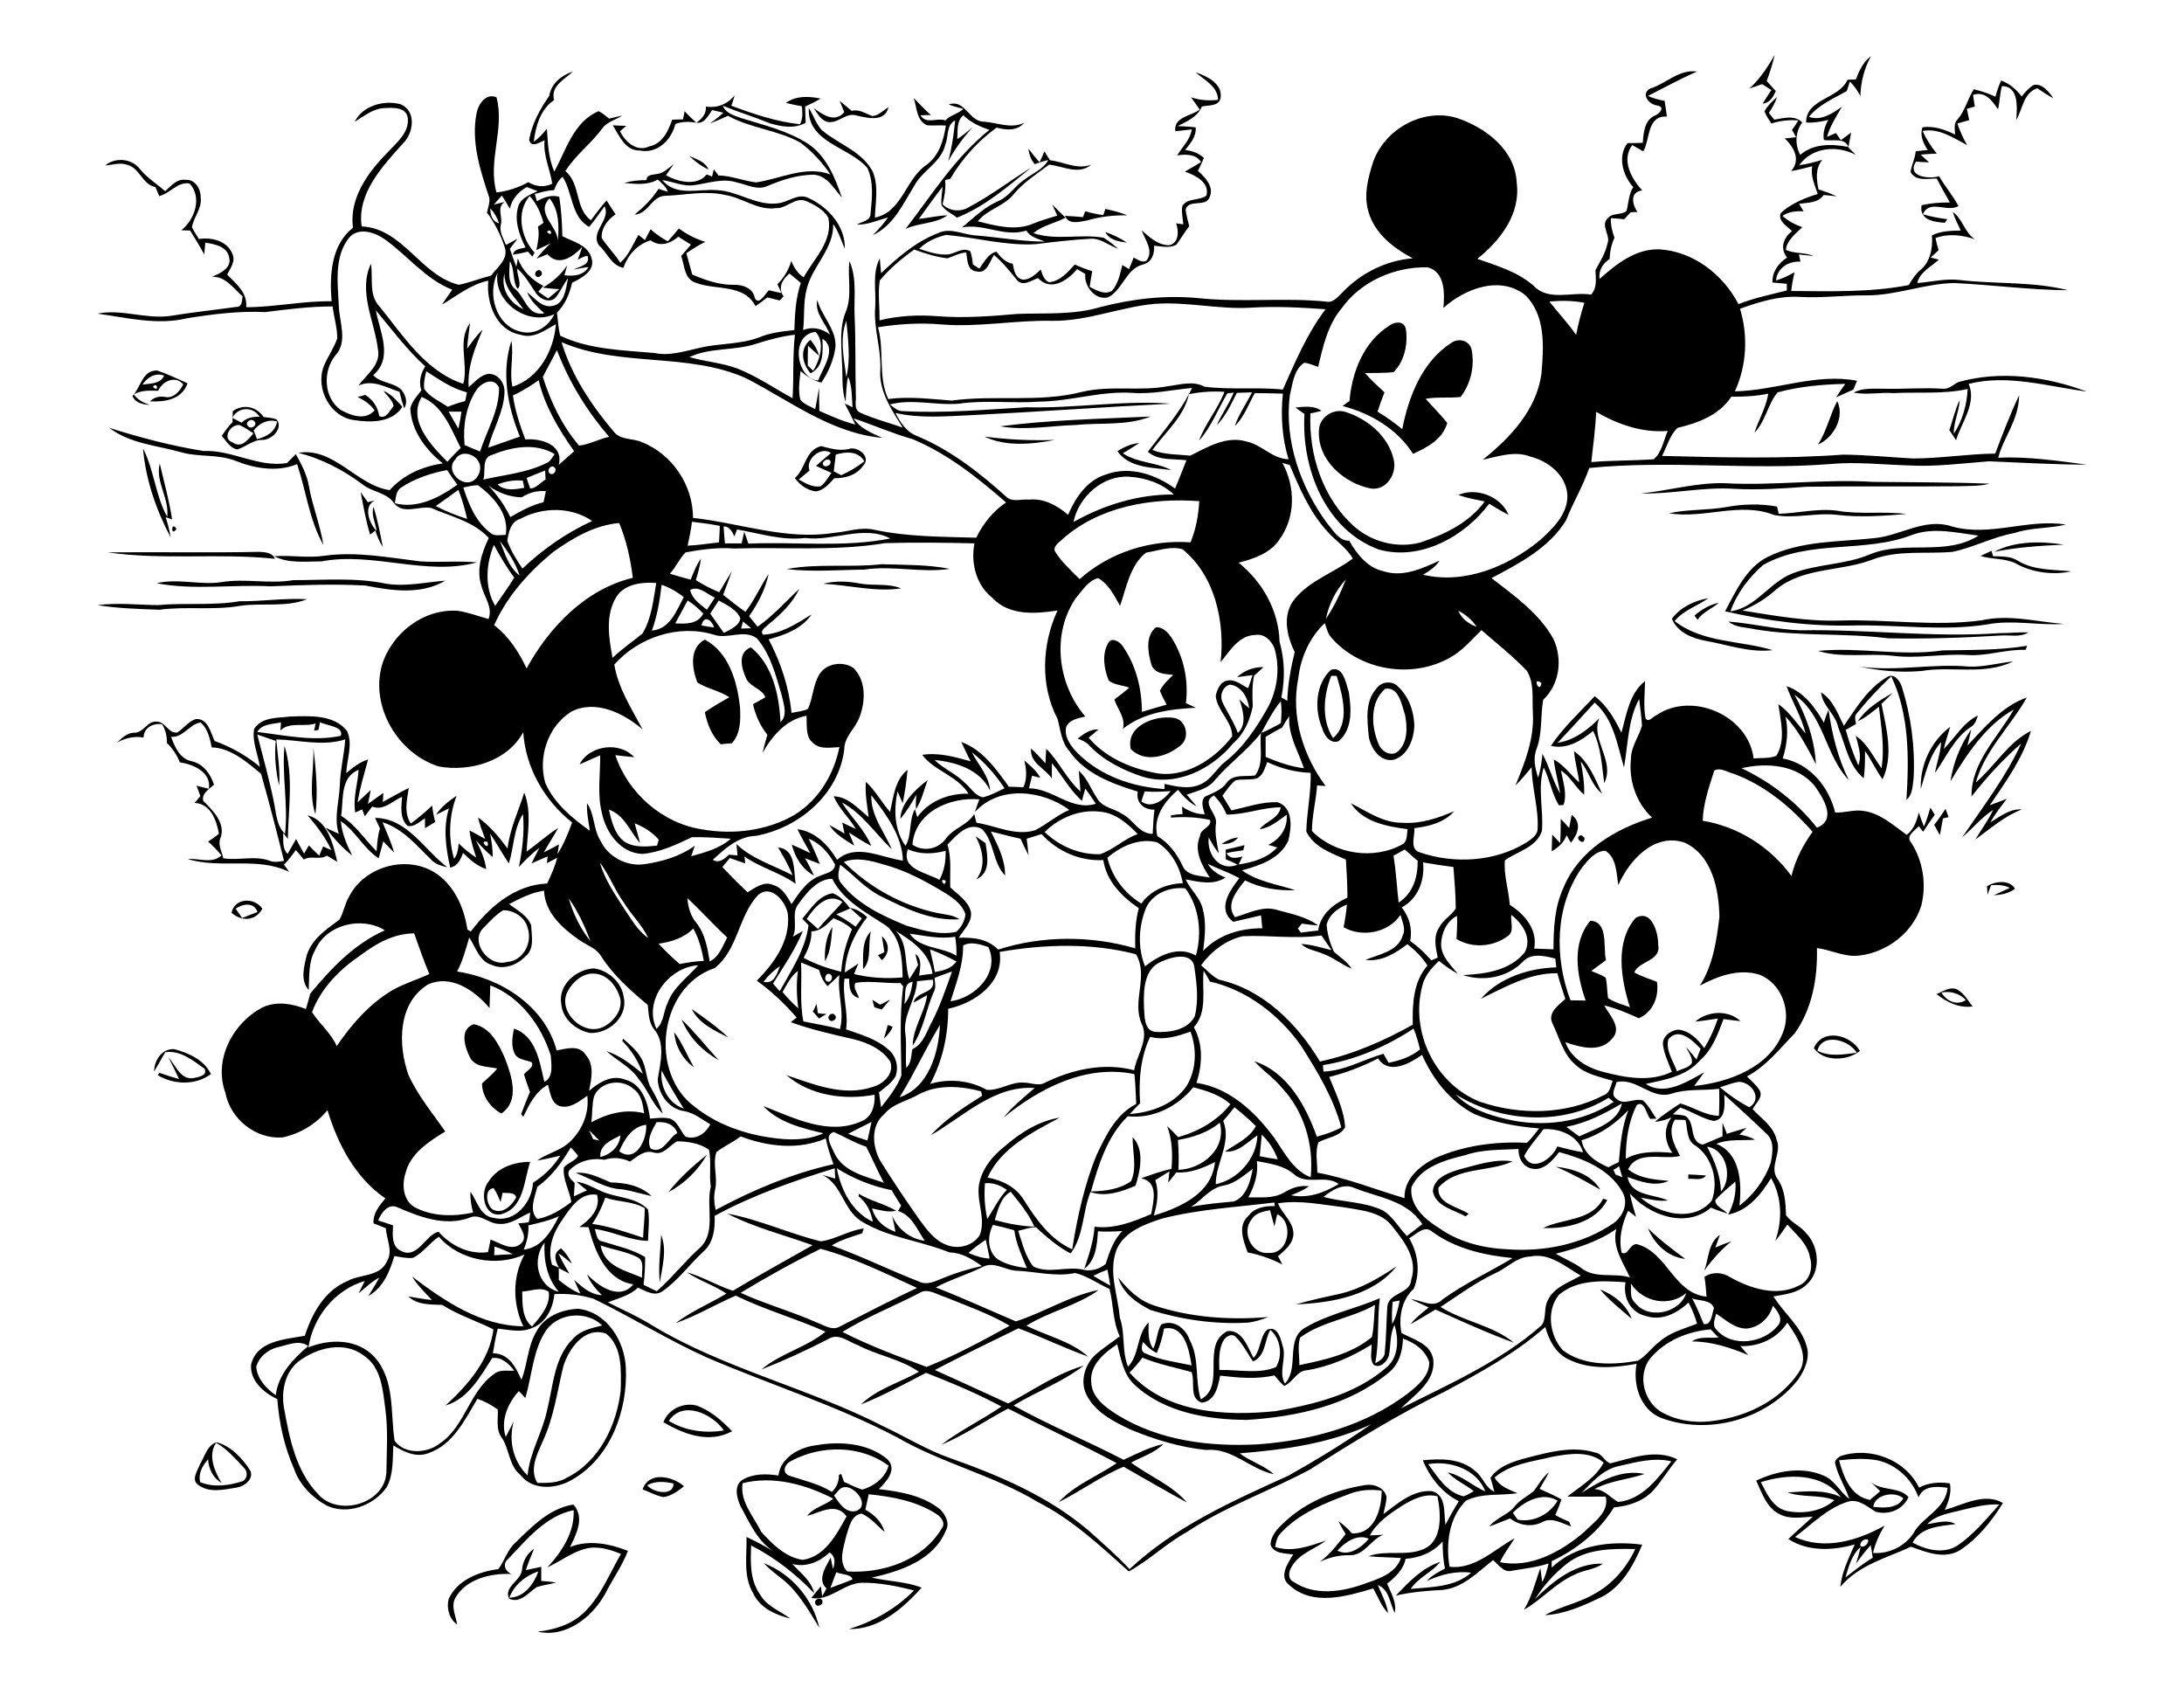 <?xml version="1.0" encoding="utf-8"?>
<!-- Generator: Adobe Illustrator 21.0.2, SVG Export Plug-In . SVG Version: 6.00 Build 0)  -->
<svg version="1.2" baseProfile="tiny" id="Layer_1" xmlns="http://www.w3.org/2000/svg" xmlns:xlink="http://www.w3.org/1999/xlink"
	 x="0px" y="0px" viewBox="0 0 849 656" overflow="scroll" xml:space="preserve">
<path d="M62.1,180.2c1.7,7.2,3.7,14.4,4.8,21.7c-0.8-0.3-1.7-0.6-2.5-0.9c0.8,2.5,1.5,5.1,1.9,7.8c-5.6-10.6-9.7-22.5-10.7-34.5
	c4.3,8.3,4.8,18.3,9.4,26.6C65.9,193.7,60.3,187.2,62.1,180.2 M68.6,205.6C66.3,209,66.5,202.1,68.6,205.6 M60.7,149.7
	C57.4,150,62.4,152.7,60.7,149.7 M63.8,146c-3.4-1.3-6.6,0.7-8.4,3.5C58.4,149,62.4,149.3,63.8,146 M61.1,144c4,1.4,7.9,3.2,11.8,5
	c-2.2,6.3-8.8,7.3-14.6,7c1.6-1.6,3.7-2.1,5.9-1.7c3.2,0.7,5.8-2.3,7-4.9c-2.8-3.6-8.2-1.3-9.7,2.5c-3.2-0.1-6.6-0.3-9.5,1.4
	c1.5,2.1,3.8,3.3,6.3,4.1c-2.7-0.2-5.7-0.7-6.8-3.5C54.8,150.6,55.2,143.9,61.1,144 M67.8,407.8c5.6,1.5,11.6,4.2,14.2,9.7
	c-6,4.4-14.4,4.2-20.7,0.4c0.2-0.2,0.5-0.7,0.7-0.9c2.5,0.9,5,1.7,7.6,2.4c-1.3-2.8-2.7-5.6-4.1-8.4c2.8,3.1,4.8,9,9.9,8
	c1.9-0.4,5.4-1,4.1-3.6c-4.5-3.2-9.4-7.3-15.3-6.4c-1.4,2.5-2.8,5-4.3,7.5C59.9,412.2,63,407.4,67.8,407.8 M94.9,570.6
	c-3.3-3.5-6.6-7.4-10.9-9.8c-3.3,5-0.6,11,2.1,15.6c-3.3-2-5-5.4-5.2-9.2c-2.2,2.5-3.9,5.5-3.1,8.9c5.4,2.2,11.3,1.3,16.6-0.4
	C96.2,574.7,96.4,572,94.9,570.6 M97.4,571.8c1.2,3.2-2.5,6-5.4,6.4c-4.9,0.8-10.6,2.2-14.9-1c-3-2-0.2-5.7,0.7-8.2
	c1.8-2.9,2.8-7.4,6.4-8.4C89.8,562,94.4,567,97.4,571.8 M91.6,353.2c0.9,1.2,1.7,2.4,2.5,3.6c2-0.8,4-1.5,6-2.3
	C98.7,350.5,94.3,351.3,91.6,353.2 M90,354.8c1.2-5.9,8.9-6.1,12-1.6C99.3,358.1,93.9,358.2,90,354.8 M100.8,214.5
	c2.3,0.1,5.1,0.3,6.1,2.7c-21.6-2.3-43.5,0.6-65.1-2.5C61.5,214.5,81.2,214.9,100.8,214.5 M98.5,168.4c-1.8-1.1-3.5-2.4-5.5-3.2
	c-3.5-0.3-6.9,5.4-2.5,6.8C93.9,174.4,96.6,170.8,98.5,168.4 M98.8,163.7c-1.2-1.4-3.9,0.6-2.3,2C97.7,167.1,100.4,165.1,98.8,163.7
	 M90.3,162.4c1.2,0.6,2.4,1.3,3.6,1.9c1.9-1.9,4.4-2.4,7-2.3C98.5,157.9,92.5,158.1,90.3,162.4 M107.7,163.8c-3.7-1-6.8,0.7-9.1,3.5
	c0.5,1.1,0.9,2.3,1.3,3.4C103.6,169.8,107.1,167.8,107.7,163.8 M107.5,163c2.8,3.5-1.9,8-5.5,8c-3.7-0.1-6.4,2.7-9.8,3.7
	c-2.8-0.6-4.3-3.3-6-5.3c1.3-1.9,2.6-3.7,4.2-5.3c0-1.4,0-2.9,0.1-4.3c4.1-2.9,9.2-1.8,12,2.3C104.1,162.3,105.9,162.4,107.5,163
	 M119.4,232.9c-8.3,3.3-17.5,1.3-26.2,2.6c-10.3,1.8-20.8,0.1-31.2,1.5c-8-0.3-16.2-0.5-24.1-1.8c7.8-1,15.7-0.1,23.5,0
	c10.5-1,21.2,0.3,31.7-1.5C101.8,233.8,110.6,232.4,119.4,232.9 M121.8,290.3c1,8.7,1.9,17.5,0.8,26.2
	C119.8,308.1,122.2,299,121.8,290.3 M120.1,189.1c1.4,7.7,4.4,15,5.6,22.7c-5.5-9.7-6.7-21-10.2-31.4c-7.7,3.2-16.5,1.7-24-1.3
	c-6.9-2.7-14.4-1.3-21.4-3.4c-9.3-2.6-19.7-3.3-27.6-9.4c12,3.8,24.2,7,36.6,9c11.2-0.5,21.2,6.5,32.4,4.7c1.2-1.2,2.4-2.3,3.5-3.5
	C117.1,180.4,119.4,184.5,120.1,189.1 M145.2,197c1.6,5.1,2.6,10.4,3.6,15.6c-1.3-2-2.2-4.2-2.9-6.4c-0.5,0.4-1.5,1.2-2,1.6
	c-1.7-5.4-2.6-10.9-3.7-16.5c0.9,1.3,1.9,2.6,2.8,3.9c0.9-0.2,1.8-0.5,2.7-0.7c-4.7,2.4-2.1,9,0.7,11.9
	C146,203.3,144.2,200.2,145.2,197 M101.5,300.8c-5.5-4.6-11.8-10.1-19.2-10.3c-0.7-3.5-1.5-7.2-4.3-9.7c-4.5,0.7-6.6,5.9-11.5,5.6
	c1.5,4,3.4,8.6,8.1,9.5c4.6,1.1,7.2,5,8.6,9.1c-1.8,1.7-4.9,3.3-4.2,6.3c3.8,3.7,9,8.9,6.6,14.7c-0.9,2.6,0.7,5.1,1.2,7.6
	c6,1,12.3-1.2,18.1,1c1.8,0.7,3.7,0.3,5.5,0C107.6,323.4,104.7,312.1,101.5,300.8 M124.4,280.7c-0.2,1-0.4,2-0.6,3
	c-0.4,0.1-1.3,0.3-1.7,0.3c0.2-0.9,0.4-1.9,0.6-2.8c-4.5,1.5-10-0.8-13.7,2.7c0.1-0.8,0.2-2.3,0.2-3.1c-3.3,0.7-7.3,0.5-9.2,3.7
	c10.7,1.3,21.9,3.8,32.5,1.5C133.7,282.3,127,282.1,124.4,280.7 M145.8,317.9c12.5,0.1,19.1,12.4,28.1,19.2c-2.2-0.5-4.4-1.1-6-2.7
	c-5.8-5.6-11.2-12.3-19.2-14.8c1.6,3.9,3.4,7.8,4.5,11.8c-1.4-1.4-2.8-2.9-4.2-4.4c-0.6,2.2-1.2,4.4-1.8,6.6
	c-5.9-3.8-8.9-10.5-14.7-14.4c0.4,4.8,2.3,9.1,4.4,13.3c-4-3-7.3-6.9-10.4-10.8c1.8,0.8,3.5,1.6,5.2,2.4c-2-6.3,0.2-12.6,0.4-19
	c0.2-6,1.7-11.8,2.1-17.7c-8.8,2.8-17.9,0.2-26.8,0c0.5,6,1.6,12,1.1,18c-1.3-5.7-1.9-11.6-1.3-17.4c-2.4-0.8-4.8-1.7-7.2-2.5
	c2.3,9,4.8,17.8,6.6,26.9c0.8,4.1,1,8.7,4.2,11.7c1.3-11.4-1.3-22.8-0.2-34.2c3.6,11.8,1.5,24.1,1.3,36.2c-0.6-0.8-1.2-1.6-1.8-2.4
	c0.1,2.8-0.5,6,1.7,8.2c1.1-1.9,2.2-3.8,3.3-5.8c1,1.9,2,3.8,3.1,5.7c0.6-1.1,1.3-2.2,1.9-3.2c1.3,1.4,2.6,2.7,4,4
	c0.5-1.2,1-2.4,1.5-3.6c1.1,0.5,2.1,1,3.2,1.4c-2.3-5-5.7-9.3-9.2-13.5c7.9,2.1,9.9,11.2,11.5,18.1c-1.3-0.8-2.6-1.6-4-2.4
	c-2.9,1.8-6.2-0.2-9,1.5c-1-1.2-2-2.5-3.1-3.7c-1.4,2-2.9,3.9-4.6,5.7c0.7,0.9,1.4,1.9,2,2.8c-12.4-6.1-26.5-1-39.4-5
	c4.4-0.4,9.4,2,13.1-1.4c-1.6-1.9-3.3-3.7-5.2-5.4c1.5-1,2.9-1.9,4.2-3c-0.9-5.2-3.2-11.8-9.5-12c0.8-0.9,1.6-1.8,2.3-2.7
	c-0.5-1.4-1-2.7-1.5-4c1.6,0.4,3.2,0.8,4.8,1.2c1-6.5-6-9.5-11.3-10.3c-1.1-2.8-2.8-5.4-5-7.5c0-2.6-0.5-5.1-1.9-7.3
	c-3.5-0.5-7.1,1.3-7.2,5.2c-3.6-0.7-7.1,0.2-10.3,1.9c1.9-1.7,3.8-3.7,6.5-3.8c3.8,0.2,5.2-4.7,8.9-4.3c3.4-0.1,4.6,4.8,8,4.2
	c2.5-1.5,4.3-4.3,7.2-5.2c4.7-0.4,5.8,5.2,7.3,8.5c6.4,2.3,12.4,5.7,17.6,10c-0.7-4.9-3.1-9.7-2.2-14.7c3-4.7,9.2-4.2,14-4.8
	c7.5-0.2,16.9-0.9,22.1,5.6c2.4,5.2-0.1,11-0.3,16.4c2.6-2.2,5.2-4.3,8.5-5.3c-1.5,5.5-3.2,11-4.1,16.7c1.7-1.6,3.4-3.3,5.1-4.8
	c-0.3,1.8-0.7,3.6-1.1,5.4c2-1.4,4-2.9,6-4.3c0,0.9-0.1,2.6-0.2,3.5c3.4-1.8,6.7-3.8,10.1-5.4c-0.7,4.6-2,9.6,0.8,13.8
	c2.9-2.2,5.7-4.5,8.3-7c0.2,2.1,0.6,4.3,1.2,6.4c-1.3,0.8-2.6,1.6-4,2.4c0-1,0-2.9,0-3.8c-2.1,1.2-4.1,3.5-6.8,2.9
	c-3.1-3-2.4-7.5-2.1-11.3c-3.7,1.6-7.3,5.6-11.6,3.8c-1,1.2-1.9,2.5-2.9,3.8c-0.3-0.9-0.7-1.8-1-2.7c-0.9,0.4-1.8,0.8-2.7,1.2
	c-1-5.6,1-11.1,1.3-16.6c-7.3,3-5.8,11.6-6.8,17.9c5.6,3.5,9.2,9.2,13.8,13.8c0.2-3,0.4-6,1.3-8.9
	C147.1,320.7,146.4,319.3,145.8,317.9 M173.1,225.7c-9.5,5.6-20.8,3.9-31,1.9c-12.3-0.7-24.7-0.2-37,0.3
	c-14.7-0.8-29.6,1.6-44.2-1.2c8.2-2,16.7,0.8,25-0.4c9.3-1.6,18.8,0.8,28.1-0.8c12.1,0,24.3-1.1,36.2,1.4
	C157.8,228.1,165.4,226.3,173.1,225.7 M185.4,218.6c-19.8,5.4-40.4-4.2-60.4-0.4c-6.1,0-12.9,0.9-18.4-2c6.5-0.5,13,0.8,19.6-0.2
	c12.4-1.7,24.8,0.7,37.1,2.2C170.6,218.7,178,217.9,185.4,218.6 M196.2,411.1c2.6,6.8,6.1,16.6-1.3,21.7c-4.2-2.2-7.6-6.9-7.5-11.7
	c2-1.9,4.2-3.6,5.9-5.8c-3.8-0.8-8.8-0.4-10.7-4.5c-2-4-4-10.7,1.5-12.7C190.5,399.2,193.8,405.7,196.2,411.1 M195.4,463.6
	c-0.3,1.2-0.5,2.4-0.8,3.6c-0.8-1.9-1.6-3.7-2.7-5.4c-3.7,0.3-2.9,6.5-0.4,8.3c3.8,2.1,7.6-1.6,9.2-4.8
	C199.8,463.2,197.3,463.9,195.4,463.6 M206.1,451.6c-2.5,7.3-2.3,18-11.4,20.4c-6.7,1.1-8.2-8.6-4.8-12.7
	C193.3,453.8,199.9,451.6,206.1,451.6 M210.4,105.5c1,1.3-1.1,3-2.1,1.7C207.3,105.9,209.5,104.1,210.4,105.5 M209.3,610.8
	c-5,1.6-9.5,5.3-11.3,10.2C203.8,620.9,207.5,615.7,209.3,610.8 M216.2,615.1c-2.5,0.7-5.1,1-7.6,1.8c-3.1,2.1-6.4,6.5-10.7,4.5
	c-2.2-4.6,4.5-6.9,5-11.1c0.3-3.4,1.9-6.4,4.7-8.3c-1.1,2.7-2.3,5.5-3.2,8.3c2-0.4,4-0.9,6-1.3c0,1.8,0,3.7,0,5.5
	C212.3,614.6,214.2,614.8,216.2,615.1 M241,387.7c-1.3-4.3-4.6-8.6-9.3-9.2c-4.7-0.7-8.8,2.8-10.9,6.6c-4.5,7.8,5.9,18,13.8,14
	C238.6,397.1,242.3,392.4,241,387.7 M242.5,387.8c1.6,7.5-6,14.1-13.2,13.7c-5.4-1.1-10.6-5.4-11.1-11.2
	c-1.4-7.4,5.8-13.6,12.7-13.9C236.6,377.2,241.8,381.9,242.5,387.8 M244.1,602.8c-2.3,6-6.1,11.2-8.9,16.8
	c-5.1,9.1-15.3,17.1-26.2,14.6c6.4-0.7,13-2.7,17.8-7.2c6.7-6.3,10-15.2,14.6-23c-4.2-1.7-8.9-3.2-13.5-2.1c-5.5,1.3-10,5-15.1,7.3
	c5.6-6,10.6-13.6,10.2-22.2c-10.7,2.1-18.2,11.3-25.4,18.9c-2.4,1.9-1.3,4.8,1.2,5.9c-8-0.4-17.6,1.9-21.8,9.3
	c-1.8,3.3,0.2,7,0.7,10.3c-3.1-2.1-4.2-6.4-3.3-9.9c3.4-7.4,11.7-10.6,19.3-11.6c2.5-3.2,3.5-7.6,6.7-10.3
	c6.4-6.3,13.3-13.4,22.5-14.8c4.5,5,1.2,11.4-1.3,16.5C229,598.4,236.9,600,244.1,602.8 M237.4,459.6c5.7,0.1,11.6,1.2,15.9,5.3
	c-3.8-0.8-7.5-2-11.3-2.6c-6.6-0.2-12.2-4.2-18.2-6.4C228.8,455.4,233,457.8,237.4,459.6 M253.2,423.1c1.8,3.1,3.4,6.2,4.4,9.7
	c-4.1-3.8-5.8-9.3-9.4-13.5c-3.1-4.6-8.3-7-12.4-10.7c5.4,1.7,9.8,5.3,14.1,8.8c-1.7-4.8-4.4-9.2-8-12.8c0.1-0.2,0.2-0.7,0.3-0.9
	c2.6,2.3,5.3,4.5,7,7.5C251.4,414.8,251,419.4,253.2,423.1 M257,480c2.4,5.9,0.4,12.5-0.5,18.5C255.8,492.3,256.8,486.2,257,480
	 M261.8,576.6c-3.4-0.7-7-1.1-10.2,0.7C254,580.3,262,581.6,261.8,576.6 M265.9,577.7c-2.4,1.9-5,3.8-8,4.2c-2.8-0.5-5.4-2-8.1-3
	C252.3,571.7,261.5,573.8,265.9,577.7 M262.1,401.2c3.1,4.2,5.1,9.1,7.6,13.6C265.3,411.6,262.5,406.6,262.1,401.2 M274.8,448.8
	c-3.4,6.1-8.8,11.3-15,14.6C264.1,457.9,269.4,453.2,274.8,448.8 M267.9,60.6c2.8,1.3,6.3,2.2,7.5,5.3
	C272.6,64.6,270.2,62.7,267.9,60.6 M265,396.3c5.2,4.9,9.6,10.6,14.4,15.8C273.1,408.5,267.7,403.1,265,396.3 M268.9,392.2
	c4.9,3.4,9.8,6.9,14.2,11C277.7,400.6,271.7,397.8,268.9,392.2 M260,552.3c6.5,3.9,14,4.9,21.4,3.7
	C276.9,549.5,265.4,544.1,260,552.3 M270.7,546.3c5.5,1.9,9.9,5.9,13.9,10c-8.9,4.9-18.7,1.2-26.7-3.5
	C259.7,547.8,265.6,545,270.7,546.3 M274,248.6c9.5,5.1,12.7,16.7,13.7,26.7c0.2,4.7,0.2,9.9-3.2,13.6c-1.4,0.1-2.9,0.2-4.3,0.4
	c-3.5-3.3-5.3-7.9-6.2-12.5c3.1-2.1,6.3-4,9.5-5.8c-3.8-2.5-8.5-3.3-12.4-5.7C269,259.9,267.8,251.9,274,248.6 M296.9,607.6
	c10.8,4.1,19.1,13.9,21.6,25.1c-4.1-6.7-8-13.7-14.1-18.7C301.8,612,299.2,610,296.9,607.6 M319.7,622.3c0.4,1.6-2.4,2.7-2.8,0.9
	C316.4,621.5,319.3,620.5,319.7,622.3 M321.3,394.1c-1,0.6-2,1.2-2.9,1.8c-0.8-0.9-1.6-1.8-2.4-2.7c0.5-1,1-2,1.4-3
	c0.2,1.2,0.4,2.4,0.5,3.6C319,394,320.1,394.1,321.3,394.1 M323.6,360.3c-0.5,4.5-0.5,9.3-2.9,13.3C320.5,369,321,364.2,323.6,360.3
	 M324.6,394.6c1.2,1.4-1.3,3.2-2.3,1.7C321.2,394.9,323.6,393.1,324.6,394.6 M323.2,183.8c-2-0.9-4-1.8-6-2.7c1.9-1.7,3.8-3.3,5.8-5
	c-3.6-2.8-10.1,2.3-8.3,6.8c-1.4,1.1-2.8,2.3-4.2,3.5c2.6,1.4,5.4,3.2,8.5,2.6C320.8,187.7,321.9,185.6,323.2,183.8 M322.6,178.9
	c-1.1-1-3.5,0.7-2.5,2C321.3,182,323.7,180.3,322.6,178.9 M324.9,176.7c-0.3,2.2-0.5,4.3-0.8,6.5c1,0.5,2,1,2.9,1.5
	c3.2-1.4,6.2-3.2,9-5.4C333.6,175.2,328.8,175.5,324.9,176.7 M330,174.5c3.4-1.2,8.8,3.1,5.6,6.4c-2.5,3.8-7,5-11.3,5
	c-2,2.2-4.1,4.8-7.3,5.1c-3.3-0.5-6.1-2.5-8-5.2c4.3-3.7,3.9-10.8,10.2-12.4C322.8,174.3,326.3,175.4,330,174.5 M338.6,362
	c-1.4,4.7,0.5,11.1-3.1,14.7C335.6,371.8,334.8,365.7,338.6,362 M345.4,41.7c-1.5,5.9-8,4.2-12.4,3.2c-4.3-1.4-7.4,3.6-11.7,2.4
	c-2.4-0.9-3.6-3.3-5-5.3c3.6,2.6,8.2,5.9,11.9,1.6c-0.6-1.5-1.2-2.9-1.8-4.4c1.6,1.3,3.1,2.6,4.7,3.9c2.9-0.8,5.4,1.1,8,2
	C341.5,45,343.3,42.9,345.4,41.7 M346,388.5c-1.1,1.3-2.1,2.6-3.2,3.9c-1-0.3-1.9-0.6-2.9-0.9c-0.3-1-0.5-1.9-0.8-2.9
	c1,0.6,2,1.3,3,1.9C343.5,389.9,344.7,389.2,346,388.5 M342.8,363.9c3.1,2.6,3.1,6.8,0,9.3c-0.5-0.6-1-1.3-1.5-1.9
	c0.6-0.3,1.9-0.9,2.5-1.2C343.5,368,343.1,365.9,342.8,363.9 M347,399.1c-0.7,1.8-2,3.3-3.4,4.6c0.5-1.8,1.1-3.5,1.5-5.3
	C345.6,398.5,346.5,398.9,347,399.1 M334.2,226.8c5.3,1,11-0.2,16.1,1.9c-10.2,1.5-20.2-1.3-30.3-1.8
	C324.7,225.7,329.5,225.9,334.2,226.8 M360.6,303.2c-1.4,3.8-2.3,7.9-4.5,11.3c-0.2-1.9,0-3.7,0.1-5.6c-1.8,3.3-3.8,6.5-6.2,9.4
	C350.2,312.1,355.8,306.9,360.6,303.2 M329.1,589.4c-4.1-5.6-10.1-1.6-15.3-0.2c2.5-3.4,7-4,10.1-6.7c-10.6-5.5-23.3-9-35.2-6
	c-1.2,7.1,4.3,12.9,7.2,18.9c4.3,4.7,9.4,9.9,16.1,10.9C320.7,605.1,325.2,596.4,329.1,589.4 M325.1,611.1c-0.8,2-1.5,4.1-2.3,6.1
	c2.9-1.1,5.8-2.1,8.6-3.3C330.9,611.7,327,612.1,325.1,611.1 M326,579.3c-0.5,0.5-1.3,1.5-1.8,2c2,2.9,4.5,7,8.6,6
	C339.4,584.9,329.9,574.4,326,579.3 M307.5,567.9c-2.4,1.1-3.8,4.6-0.6,5.7c5.6,1.9,11.4,3.1,16.5,6.3c1.8-1.8,2.8-4.1,2.7-6.6
	c0.2-0.1,0.7-0.3,0.9-0.4c0.4,1,0.7,2.1,1.1,3.1c2.4,1,4.7,2.3,7.1,3c4.5-1.3,9-4.6,10.2-9.3C334.6,561.6,319.1,561.6,307.5,567.9
	 M363.9,588.4c-7.8-5-17.2-6.7-26.2-7.6c-0.4,2-0.9,4-1.3,6c3.5,1.9,6.4,4.8,7.5,8.7c-2.9-2.5-5.4-5.6-9-7.2
	c-4.1,0.7-4.8,5.4-5.9,8.6c-1,4.5-3.3,10,0.3,13.9c13.9,0.9,29.5-4.3,36.9-16.9C367.7,591.9,365.7,589.5,363.9,588.4 M365.6,586.8
	c2,2.1,3.7,5.3,2.1,8.1c-4.7,11.5-17.6,15.8-28.8,18.3c6.5,1.5,13.2,1.5,19.4,3.9c-7.4,8.1-16.6,16.3-28.3,16.1
	c9.5-2.9,18.3-7.9,25.3-15c-6.6-1.7-13.5-3.1-20.3-3c-7.1,0.2-12.3,7.2-19.6,5.9c1.2-1.5,2.4-3,3.7-4.5c0.1,1,0.4,2.8,0.5,3.8
	c0.6-1,1.2-2,1.7-3c-3.8-3.4-0.2-8.5,1.6-12c0.2,1.1,0.7,3.3,0.9,4.4c0.9-2.4,1-4.8-1.3-6.4c-3.9,3.7-9.1,5.9-14.5,4.5
	c3.2,3.5,7.4,6.5,8.5,11.4c-7.1-7.5-15.3-13.9-24.5-18.6c-0.3,6.5-0.5,13.6,3.5,19.1c2.6,4.6,7.7,6.3,11.7,9.3
	c-5.7-1.4-11.8-4.1-14.4-9.8c-4-6.6-2.4-14.6-2.6-21.9c3.9,1.8,7.7,3.9,11.4,6.1c-7-3.9-10.1-11.5-13.8-18.2
	c-1.4-3.1-2.6-7.9,0.8-10.1c4.2-2.5,9.3-2.4,14-1.7c0.9-7.2,8.5-11.1,15-11.8c9.3-1.6,20-0.7,27.4,5.5c3.9,4-0.4,8.7-3.4,11.6
	C350.2,579.8,358.9,581.3,365.6,586.8 M369.2,221.1c-11,1.7-22.1-1.4-33.2,0.3c-10,0.1-20.3,1-30.2-0.2c12.2-2.3,24.7-0.5,37-1.9
	C351.6,219.6,360.5,219.4,369.2,221.1 M383.1,327.7c0.8,5,2.1,11.6-3.6,14.1c4-5,2.5-11.5-0.2-16.7
	C380.6,326,381.8,326.8,383.1,327.7 M400.9,65.1c-9,7.3-18,15.2-28.9,19.5c-2-1.6-4.7-2.7-6-4.9c-0.3-2.4,0.3-4.7,0.4-7.1
	c-3.2,4.1-6.2,8.3-9.2,12.5c3.7-0.4,7.4-1.3,11.1-1.4c-4.7,3.4-11.1,2.8-16.3,5.3c10.3-13.3,19.3-27.9,32.6-38.5
	c-3.7-1.3-7.3-2.9-10.1-5.7c-2.8,2.3-2.1,6.2-2.4,9.3c2.1-1.4,4-3,6-4.6c-3.7,4-6.9,8.4-9.5,13.2c1.4-5.2,2.2-10.5,2.7-15.9
	c-3.5,1.7-2.5,6.3-3.8,9.3c-1.5,6.9-8.7,10-11.9,15.8c-4.5,7.2-8.1,15.7-16.3,19.5c2.1-2.1,4.2-4.4,5.9-6.9c-4,1.1-7.8,2.9-12.1,2.8
	c1.9-1.2,5.2-1.4,5.3-4.2c0.6-5.9,1.3-12.3-1.2-17.8c-7.1-8.3-23.4-9.8-22.8-23.3c1.9,2.8,2.8,6.2,5.1,8.6
	c6.5,5.5,15.7,8.2,19.8,16.2c2.3,5.6,1,11.9,0.8,17.8c10.7-2.3,11.8-14.8,19.9-20.4c5-3.5,6.8-9.6,7.7-15.4
	c-2.4-0.2-4.9,0.1-7.3-0.1c-4.1-1.7-4-7-5.2-10.6c2.2,2.2,4.3,4.6,6.7,6.6c-1,0-3.1,0.1-4.1,0.1c2.3,3.7,6.4,0.8,9.7,2
	c1.9-2.1,5-2.5,7-4.5c-1.9-0.5-3.8-0.9-5.7-1.7c6.5-2.2,7.8,6.8,13.8,6.7c5.3,0.4,10.4,2.9,15.6,0.4c-2.9,3.3-6.9,2.9-10.8,1.9
	c-7.2,5.2-13.5,12.2-18,19.9c-0.7,0.2-1.4,0.3-2,0.5c0.3,3.2-0.2,6.3-1,9.4c2.6,2.6,6.7,3.1,9.9,1.3
	C384.9,76.2,392.7,70.2,400.9,65.1 M410.1,171c-9,1.7-19.1,2.7-27.4-1.3C391.8,170.9,400.9,171.3,410.1,171 M429.7,90.2
	c3,1,5.8,2.4,8.4,4.1C435,93.9,431.3,93.4,429.7,90.2 M429.7,81.2c2.9,0.7,5.8,1.3,8.5,2.5c-5.3-0.1-10.5,0.5-15.7,2
	c-2.8,0.5-7.1,1.8-8.5-1.8c2.4,0.1,4.7,0.3,7,0.5c0.2-0.6,0.6-1.7,0.9-2.3c2.3,0.7,4.6,1.2,7,1.5C429.1,83,429.5,81.8,429.7,81.2
	 M447.3,161.9c-9.3,3.7-19.6,2.3-29.3,3.3c-9.7,0.3-19.5,2.2-29.2,0.5C408.1,163.2,427.8,162.8,447.3,161.9 M436.5,176.2
	c5.7,3.8,12.9,3.4,18.8,6.5c-7.2-1-16.3-0.7-20.9-7.3c2.5-1.7,5.4-2.9,8.5-3.2C440.8,173.6,438.6,174.9,436.5,176.2 M456,279
	c5,0.4,6.7,7.4,3.2,10.5c-5.3,4.6-14,7.2-19.6,1.7C437.5,282.2,448.8,278,456,279 M461,273.3c1.3,0.6,2.6,1.2,3.9,1.8
	c-9.9,0.5-20.4,1.8-28.4,8.2c1.2-4.2-2.1-7.6-3.3-11.4c2-1.5,3.9-3,5.8-4.6c-2.6-1-5.8-1-8-2.8c-1.8-4.4-2.7-10-0.3-14.4
	c1.3-2.7,4.5-0.8,5.7,1c5.2,7.4,7.5,16.6,7.5,25.6c3.2-1,6.4-1.9,9.6-2.8c-0.9-1.8-1.9-3.5-2.6-5.4c1.2-2.5,3.3-4.3,5.1-6.2
	c-3.2-0.3-7.5-0.4-8.5-4.3c-1.3-4.5-2.3-10.9,1.9-14.2c2.7-0.1,4.7,2.1,6.1,4.2C460.2,255.4,462.1,264.5,461,273.3 M481.3,325.5
	c-1.5,2.1-4,2.6-6.4,2.6C476.7,326.7,478.9,325.8,481.3,325.5 M478.1,266.1c-2.9,0.8-4.1,4.4-2.8,7c1.9,4,4.4,7.6,5.9,11.8
	c3.7-3.4,1.9-9,0.6-13.1c1.2,1.2,2.5,2.4,3.8,3.5C485.1,271.1,482.5,266.6,478.1,266.1 M491.2,259.3c-1.2,1.1-2.4,2.2-3.7,3.3
	c-0.8,3.9-0.7,7.9-0.5,11.9c-1.1,5.4-3.3,10.7-7.6,14.4c-8.3,10.1-22.1,17-35.2,13c-7.6-2.5-15.1-6.2-20.7-12.1
	c-1.2-1.4-2.9-2.1-4.6-2.7c2.4-1.9,4.9-3.7,8.1-3.6c-1.2,1.1-2.5,2.2-3.8,3.2c6.2,7.4,15.5,11.6,24.8,13.5c12,2.9,24-4.8,31-14
	c0.1-5.7-5.9-10-6.4-15.7c0.5-2.5,1.8-5.6,4.7-6c3-0.5,5.4,1.8,7.9,3c0.6-1.7,1.2-3.4,1.7-5.1c-2,0.3-4,0.5-6,0.8
	C483.7,260.6,487.4,259.2,491.2,259.3 M493.1,511.9c-2.6,1-5.3,1.9-8.1,2.2c-12.7,0.7-25.5-1.1-37.7-4.9
	c-5.4-2.7-10.8-6.5-12.6-12.6c3.6,4.4,7.8,8.7,13.3,10.6C462.4,512.1,478,513.2,493.1,511.9 M519.6,262.7c-0.5,0-1.6,0-2.1,0
	c-3,7.6-3.9,17,0.7,24.2C525,281.1,521.9,270.2,519.6,262.7 M524.3,268.9c1,6.4,1.6,14.4-3.8,19.1c-3.2,1.5-5.8-2.2-6.5-4.9
	c-3.1-7.3-2.7-17,3.3-22.7C522.2,258.6,523.2,265.6,524.3,268.9 M541.8,178.7c1.3,5.4-2.8,12-8.8,11.2c-10.5-2-20.9-11.1-20.3-22.5
	c0.1-5.1,5.4-8.8,10.3-7.3C531.6,162.8,539.8,169.6,541.8,178.7 M542.9,492.2c-9.2,11.5-25.2,14.2-39.1,14.8
	c5.7-1.7,11.6-2.9,17.4-4.2C529.1,500.9,536.2,496.7,542.9,492.2 M546.2,277.9c-1.3-3.8-2.3-11-7.7-10.2c-6.1,5.2-5.5,14.9-2.5,21.7
	c1.1,2.8,5,4.9,7.5,2.6C547.3,288.5,547.1,282.7,546.2,277.9 M549.8,281.8c-0.1,5.3-2.4,11.8-8,13.5c-5.2,1.1-9-4.5-9.7-9
	c-0.6-6.3-1.6-13.6,3-18.7c1.8-2.7,6.2-3.2,8.4-0.7C547.6,270.7,549.6,276.3,549.8,281.8 M564,133.4c2.7-2.1,6.9-1.3,8,2.2
	c1.4,6.4-0.2,13.5-4.2,18.7c-4.5,0.5-9.1-0.1-13.6,0.7c2.8,3.2,5.8,6.1,8.4,9.4c-1.8,6.3-7.7,9.5-13.3,12
	c-6.2-9.7-16.4-15.7-27.4-18.6c0.9-0.7,1.8-1.3,2.7-1.9c0.9-11.3,5.6-23.2,15.6-29.4c2.1-1.6,5.7-1.8,6.3,1.4
	c0.9,5.8-0.5,12.4-4.7,16.7c-3.7,0.5-7.5,0.3-11.2,0.4c2.4,2.7,5,5.1,7.6,7.5c-1,2.5-1.9,5-2.7,7.5c3.4,2,6.5,4.3,9.6,6.8
	C547.6,154.1,552.8,140.7,564,133.4 M566.9,192.4c6.9-3.1,16.6,0.5,19.5,7.7c-2.6-1.3-5-2.8-7.5-4.3c-9.6,12.8-26.7,22.3-42.9,17.8
	c-20.9-7.7-30.2-31.8-28.9-52.7c-1.2-0.8-2.4-1.6-3.5-2.5c3.4-0.3,7.2-0.9,10.1,1.3c-1.4,0.4-2.9,0.7-4.3,1
	c-0.7,16.2,4.9,33.2,17.2,44.1c6.9,5.9,16.5,8.4,25.4,6.1c9.5-3.1,19.1-7.7,25.2-16C573.7,194.2,570.3,193.6,566.9,192.4 M588,451.4
	c-9.1,4.3-21.6,2-28.8,10.2c-0.7,6.3,7.6,7.4,11.7,10.2c-0.3,0.3-0.9,0.8-1.2,1c-4.5-2.6-11.5-3.8-12.7-9.7
	c0.3-5.2,5.9-7.2,10.1-8.5C573.9,452.9,580.9,450.3,588,451.4 M605.5,583.3c-6-3.6-13,0.3-17.4,4.7c0.5,0.7,1.4,2.1,1.9,2.7
	C596.2,591.8,602.3,588.7,605.5,583.3 M610,591.5c0.2,0.4,0.5,1.3,0.7,1.8c-3.6-1.2-7.5-3.8-11.3-1.6c-4.1,2-8.8,1.2-12.4-1.5
	c-2.7,1-5.3,2.2-8,3.1c2.7-3.5,7.4-4.5,10-8c2-2.4,4.9-3.8,7.3-5.8c1.8-2.5,3.3-5.2,5.8-7.2c-1.1,2.2-2.4,4.3-3.6,6.4
	c2.9,1.3,5.8,2.6,8.5,4.1c-0.7,2.1-1.5,4.1-2.4,6.1C606.3,589.9,608.2,590.7,610,591.5 M611,316.7c4.1,3.3,2.3,7.4-0.3,10.9
	c-0.6-1-1.2-2-1.7-3c-1,2.8-3.2,4.8-5.8,6.3c0.1-2.2,0.1-4.4,0.2-6.5c1,1.1,2.1,2.2,3.1,3.3c0.2-3.1,0.2-6.3,0.2-9.4
	c1.1,1.1,2.2,2.3,3.3,3.5C610.3,320.1,610.6,318.4,611,316.7 M615.9,325.6c0.5,3.8-4.7-0.1-1.2-1C615,324.8,615.6,325.3,615.9,325.6
	 M604.8,453.5c6.5,0.7,13.7,2.9,17.3,8.9C616.4,459.2,610.8,456,604.8,453.5 M624.8,466.4c-4.5,8.8-15.8,11.3-24.9,10.9
	c7.6-3.8,18.8-2.6,23.3-11.4C623.7,466.1,624.2,466.2,624.8,466.4 M622,501.2c5.3,2,10.3,6,12.3,11.4
	C630.1,509,625.6,505.5,622,501.2 M519.9,602.7c4.4,2.4,9.4-1.2,12.2-4.6C527.6,596.1,522.9,599.4,519.9,602.7 M558.8,581.6
	c-4.9-1.3-9.7,1.2-13.8,3.7c-4.8,3.1-9.7,6.4-12.5,11.5c1.8-0.1,3.5-0.1,5.3-0.3c-5,1.9-7.4,8.2-13.2,8c-4.1-0.1-8,0.9-11.6,2.6
	c4.1-2.9,7-7,10.1-10.8c-1-1.7-2-3.3-2.8-5.1c1.9,1.4,3.7,3,5.3,4.8c8.8,0.4,11.5-9.5,11.5-16.6c-4.2-0.6-8.6-0.3-12.6,1.3
	c-9.6,3.6-19.7,7.6-26.7,15.3c-1.4,1.4-1.8,3.4-2.1,5.3c6.8,2.2,13.4-0.4,19.8-2.5c-4.5,3.4-10.7,5.1-13.5,10.4
	c-1.1,1.7-1.4,4.6,0.8,5.6c8.1,5.6,18.9,4,27.6,0.8c5.4-1.9,12.1-3.9,14.2-10c-4.2-0.3-8.4-0.3-12.6-0.7c6.9-2.6,14.5,0.1,21.2-2.7
	C560.9,599.1,560.2,588.5,558.8,581.6 M555.2,569.1c3.7,5,7.3,11.1,13.8,12.5c1.4-0.5,2.6-1.3,3.9-2c-3.2-2.6-7.2-4.2-10.1-7.3
	c5.5,1.2,9.5,5.2,14.6,7.4C574.1,571.1,563.8,567.6,555.2,569.1 M624.2,581.7c-5,0-9.9,0.1-14.9,0c5-4,11-7.3,14.1-13.2
	c-5.5-4.7-13.3-3.5-19.8-2.3c-7.7,1.9-16.3,2.7-22.6,8.1c1.9,3.4,5.6,4.7,8.9,6.1c-6.6,1-13.8-0.2-20,2.9
	c-6.7,6.5-7.9,16.9-6.4,25.7c9.8,1.1,17.3-6.7,25.3-11.1c-1.9,3.1-4.2,6-5.7,9.3c11.9,2.5,24-4.2,32.8-11.8
	C619.6,591.6,625.7,587.7,624.2,581.7 M649.7,568c-6.8-1.6-13.6,0.3-20.2,1.8c-6.2,1.2-10.5,6.2-14.7,10.5
	c7.2-4.7,15.6-9.3,24.5-7.4c-6.4,2.2-13.4,2.6-19.5,5.9c3.9,0.1,6.2,3.3,9.2,5C638.4,582.9,644.4,574.7,649.7,568 M626,568.8
	c8.4-2.1,17.6-5.7,26-1.6c-3.3,3.8-5.9,8.3-9.2,12c-3.9,4.3-9.7,6.2-15.4,6.7c-5.7,9.3-14.4,16.3-24.2,20.9c0,0.6,0,1.9,0,2.5
	c9.4-8.9,22.9-10.5,35.2-8.9c-3.4,8-7.9,16.4-16.1,20.5c-6.8,3.2-14,6.5-21.7,6.9c5.9-3.4,12.8-4.6,18.7-8
	c7.3-3.8,12.9-10.3,16.4-17.7c-9-0.2-19-0.2-26.5,5.6c-4.9,3.9-9.2,8.6-12.5,13.9c7-7.1,15.9-14.2,26.4-13.8
	c-3.3,2.4-7.7,2.4-11.3,4.4c-7.3,3.3-12.5,9.6-19.4,13.5c3.1-5,4.4-10.8,6.4-16.2c0.2,1.8,0.5,3.6,0.7,5.4c1.3-2.2,1.9-4.7,2.5-7.2
	c-4.6,1.5-9.4,2-14.1,2.8c-3.3,1-5.3-2.3-7.5-4.1c-6,4.7-11.7,10.8-19.7,11.6c-6.1,0.3-12.1,0.8-18.1,2.2c5-5.2,10.3-10.9,17.3-13.1
	c-3.3,4.1-8.5,6-11.5,10.5c8.1-0.8,17-0.6,23.5-6.3c-6-0.8-11.8,0.7-17.2,3.2c1.9-2.2,4.5-3.5,7-4.8c-0.7-3.4-0.9-7-0.9-10.5
	c-3.7,4.2-8.9,6.3-14.4,6.7c-0.8,4.2-4,7.1-7.2,9.7c1.6,3.6,3.8,7.3,3,11.3c-2-3.7-2.1-9.1-6.6-10.8c1.5,3.6,3.4,7,4,10.9
	c-2.7-2.7-3.9-6.4-5.8-9.6c-10.3,3.1-23.5,7-32.5-1.2c-4.4-3.3-0.7-8.5,1.4-12c-3.2-0.5-7.5-0.2-8.8-3.8c0.1-2.8,1.8-5.2,3.7-7.1
	c8.8-9.1,21-14.2,33.3-16.1c3.3-0.5,7.4,1.1,8.1,4.7c-0.1,2.2-0.8,4.4-1.2,6.6c5.5-4.1,11.5-9.5,18.9-8.9c5.6,1.5,4.5,8.5,5.2,13
	c1.7-3.1,3.3-6.1,5.2-9.1c-6.5-3.2-11.3-9.3-14-15.9c7-0.7,15-0.8,20.5,4.3c2.9,2.2,3.8,6.4,7.3,7.9c-0.4-1.8-1-3.7-1.5-5.4
	c3.3-4.7,9.1-6.4,14.3-7.8c8.6-2.2,17.7-4.7,26.4-2C622.8,564.9,623.7,568.1,626,568.8 M640.7,477.5c4.5,4.4,9.4,8.1,14.4,11.8
	C648.5,488.7,643,483.5,640.7,477.5 M663.2,456.9c-1.6,2.2-4.6,1.1-6.9,1.3c0-0.4,0-1.3,0-1.7C658.5,456.6,660.9,456.7,663.2,456.9
	 M668.2,234.3c-2.7,2.3-6.3,3.6-8.3,6.6c-0.4-0.5-0.8-1.1-1.2-1.6C661.5,236.9,664.6,235,668.2,234.3 M673,482.5
	c-4,3.3-7.5,7.2-10.5,11.4c1.8-4.7,1.5-10.9,6.1-13.9c-0.6,1.6-1.2,3.3-1.8,4.9C668.9,484,670.9,483.2,673,482.5 M651,241.4
	c10.8,8.5,25.5,7.5,38.1,11.3c-8.9,1.1-17.4-2.1-26-3.6c-5.3-1-11-3.3-13.2-8.6c3.4-4.5,8.7-7,14.2-8
	C659.8,235.6,654.4,237.2,651,241.4 M689.9,21.3c-0.8,3.5-1.9,6.8-3.1,10.2c1.2,1.3,2.3,2.6,3.5,3.9c-1,2.3-2.3,4.6-5.1,4.9
	c1.1-1.8,2.2-3.5,3.4-5.3c-1.2-0.8-2.4-1.5-3.6-2.3c-1.6,0.6-3.3,1.1-4.9,1.7C684.1,30.7,687.2,26.1,689.9,21.3 M714.2,155.9
	c3,6.2-1.3,14.2-7.5,16.9C710.1,167.6,711.3,161.4,714.2,155.9 M706.5,408.4c4.7,2.5,10.3,1.4,15.3,0.8
	C718.8,404.1,708.3,401.3,706.5,408.4 M705.1,407.4c3.4-7.9,14.3-5.3,17.9,1.1C718.2,412.4,708.9,412.8,705.1,407.4 M741.1,199.8
	c-9,0.7-18.1,1.4-27.1,0.3c-8.1-0.9-16.3,1.6-24.3,0.1c-13.2-5.3-27.3,1.6-40.9-0.7c7.3-1.6,14.9-1.1,22.2-2.4
	c6.5-1.2,13.3-1.4,19.8-0.2c0.2,0.9,0.4,1.8,0.7,2.8c7.5-0.2,15-2.2,22.6-1.2C723,200.1,732.1,198.6,741.1,199.8 M739.3,266.9
	c3.6,11.4,5.2,23.5,4.6,35.4c-0.4,2.9-0.3,6.5-2.8,8.6c1-16,1.2-33.2-5.9-48c-4.8,4.5-9.3,9.3-13.4,14.4c-1.1,1.1-0.5,2.8-0.3,4.1
	c-1.3,0.8-2.7,1.5-4,2.3c1.3,4.7,2.9,9.3,4.9,13.8c1.5-3.9-0.1-7.8-1-11.5c4.6,3.1,6.8,8.2,10,12.6c1.3-8-0.1-16-1-23.9
	c-2.6,2-5.1,4.3-8.2,5.6c3.3-4.9,8.5-8.1,13.6-11c-1.5,1.4-2.9,2.9-4.4,4.3c1.9,9.5,4.8,20.1,0.4,29.3c-2.5-3.5-4.3-7.5-6.8-11
	c0,3.5,0,7.1-0.5,10.6c-5.9-4.8-7.1-13-9.9-19.7c-1-5.2-6.1-8.3-6.7-13.7c4.7,2.9,6.5,8.4,8.9,13c4.8-7,9.3-14.6,16.9-19
	C736.3,261.5,738.6,264.7,739.3,266.9 M756.3,314.4c0.4,1.1,0.8,2.1,1.2,3.2c-0.5,0.1-1.6,0.4-2.2,0.5c-0.4,2.2-0.8,4.4-1.2,6.5
	c-0.7-1.3-1.4-2.6-2.2-4C753.5,318.6,754.9,316.5,756.3,314.4 M754.7,385.8c2,3.4,6,5.2,9.5,2.9
	C761.7,386.1,758.3,385.1,754.7,385.8 M760.8,384.6c2.7,1.5,4.2,4.2,6,6.6c-5.3,0.7-9.9-1.6-14-4.8
	C755.3,385.4,758.1,383.3,760.8,384.6 M768.9,278.1c-0.6,1.7-1.1,3.5-2.7,4.4c-6.5,4.3-9.6,11.8-14,17.9c0.7-4,2.2-7.9,2.4-12
	c-4.5,5.1-6,11.9-7.9,18.2c-0.4-9.3,4-18.5,11.4-24.1c-0.8,2.9-1.8,5.7-2.5,8.6C760,286.8,763.1,280.9,768.9,278.1 M773.4,188
	c-4,1.1-8.3,0.8-12.4,1c-19.6,0.2-39.3-0.1-58.9,0.2c-9.3,0.7-18.7,1.3-28,0.8c-12.1-0.8-24.1,2.1-36.2,1.8
	c10.8-1.1,21.3-4.2,32.2-4c19.3,1.1,38.6-1.7,58-0.5C743.1,187.5,758.3,187.4,773.4,188 M684.5,576.1c2.4,4.6,4.8,10.3,10.6,11.3
	c6.2,1.1,13.2,0,18-4.3c-5.8-2.3-12.3-0.9-18.2-3c6.9-0.4,14.2-1.3,20.7,1.8C708.4,572.4,694.8,572.8,684.5,576.1 M726.2,598.5
	c-1.3-0.8-3.6,1-2.9,2.5C724.6,601.7,726.6,599.9,726.2,598.5 M727.2,600.6c-2.1,2.3-3.9,4.7-5.7,7.2c0.7-2.1,1.3-4.3,1.8-6.5
	c-3.5,3-4.6,7.6-5.9,11.8c3.5-2.6,6.8-5.4,10.6-7.6C727.8,603.8,727.5,602.2,727.2,600.6 M728.2,585.7c4.1,0.4,9.3,0.8,11.7-3.3
	C736.6,579.4,728.7,580.9,728.2,585.7 M757.1,578.3c-4.1-0.6-9.4-1-11.3,3.7c-2.5-7-8.6-12.8-16-14.4c-4.9-0.9-10-0.5-14.9,0
	c1.8,6.5,4.5,14,12,15.4c1.3-1.1,2.7-2.2,4-3.4c-1.2-1.2-2.5-2.4-3.7-3.6c4.3,3.7,11,1.7,14.7,5.9c-2.1,4.9-7.7,7.1-12.8,5.7
	c-3.3-2-6.7-5.2-10.8-3.9c-8,2.5-14,8.8-20.5,13.7c11.4,5.3,24.4,1.4,34.8-4.4c-2,3.3-3.6,6.8-4.5,10.6c6.1,0.5,12.3-2.5,15.7-7.6
	C747.3,589.5,756.3,586.7,757.1,578.3 M763.2,586.8c-4.8,1.3-10.3,1.8-14,5.6c3.7-0.4,7.5-2,11,0c-6,0.8-13.5,1.1-16.7,7.2
	c5.1,2.8,11.8,4.5,17.2,1.3c6.4-4.3,11.4-10.4,16.5-16.1C772.5,584.5,767.8,585.7,763.2,586.8 M756,586.9c7.1-2,15.5-6.9,22.6-2.7
	c-4.3,7-9.7,13.7-16.6,18.3c-6,3.7-13.1,0.9-19.1-1.3c-9.6,4.4-20.4,7.1-27.5,15.6c0.6-5.9,3.3-11.2,5.6-16.5
	c-8.4,2.4-18.1,2.9-25.8-2.1c3.1-3,6.4-5.8,9.5-8.7c-4.3,0.2-9,1.2-13-1c-5-2.5-6.8-8.3-9-13c8-3.8,17.7-5.6,26.1-2
	c4.4,1.7,6.4,6.4,10.1,9.1c-1.5-4.6-4.3-8.7-5.4-13.4c-0.6-1.5,0.8-2.5,1.9-3.2c11.4-3.9,25.2,1.2,30.6,12.2c3.7-1.9,7.9-2.3,12-1.6
	C758.7,580.2,757.5,583.6,756,586.9 M782.6,257.1c-11.3,5.5-23.7,1.7-35.6,3.7c-8.1,0.7-16.2,0-24.1-1.7c14.2,2,28.4-1.3,42.6,0
	C771.2,259.3,776.8,257.7,782.6,257.1 M772.4,344.5c3.1-2,8.7-2.7,10.9,0.9c-2.3,1.9-5.4,2.4-8.3,2.6c2.1-1,4.2-1.9,6.3-2.9
	c-2.3-1.1-4.8-1.3-7.3-1c-0.5,1.2-0.9,2.4-1.4,3.7C772.6,346.7,772.5,345.6,772.4,344.5 M788,251c-0.1,0.4-0.4,1.2-0.6,1.6
	c-7.6-0.3-14.9,2.5-22.5,2c-9.7-0.6-19.4,1.5-29,0.3c-9.7-1.1-19.8,1-29.2-1.9c16.2-1.6,32.3,2.2,48.5-0.2
	C766.1,252.6,777.2,252.8,788,251 M788.5,245.8c-3.1,2-7,1-10.5,1.2c-14.7,0.9-29.4,1.4-44.1,1.1c-17.1-2.2-34.5-0.6-51.6-3.5
	c-3.5-0.8-7.5-0.6-10.4-3c9.4,0.7,18.7,3.1,28.1,3.4c25.7-0.5,51.4,2.9,77.1,1.1C780.9,246.1,784.7,245.7,788.5,245.8 M789.5,284.1
	c-3.2,10.7-9.8,19.8-16,28.9c2.2-0.8,4.4-1.7,6.6-2.5c-2.2,3-4.6,5.8-6.3,9.1c3.8-2.3,7.5-5.3,12.2-5c-6.8,2.6-12.3,7.5-18.1,11.7
	c2.3-3.9,5-7.4,6.9-11.5c-4.5,2.9-7.9,7.2-12,10.6c8.1-11.9,16.9-23.3,22.9-36.4c-7.1,6.2-13.5,13.2-19.3,20.6
	c-0.2-13.3,10.3-23,16.4-33.8c-11,6.2-18.2,17.4-24.6,27.9c1.1-7.2,3.9-14.3,8.1-20.2c-0.4,2.1-1,4.2-1.5,6.3
	c6.8-7.2,13.5-15.3,23.1-18.7c-6.3,11.2-16.3,20.5-19.8,33C775.6,297.7,780.6,288.5,789.5,284.1 M790.6,33c3.4-0.6,5.9,2.7,7.6,5.2
	c-2.2-1.2-4.2-2.5-6.2-3.9c-5.4,1.7-5.7,8.1-8.2,12.3c0.3-4.7,1.1-13.2-5.6-13.1c-0.8,2.9-0.8,6-1.5,9c-2.3-3.4-5-7.2-9.7-5.6
	c0.2,1.5,0.4,3,0.7,4.5c-0.8,0.2-2.3,0.7-3.1,0.9c0.3,1.5,0.6,3,0.9,4.4c-1.5,0.4-3.1,0.9-4.6,1.3c1,2.9,2.2,5.7,3.8,8.4
	c-5.4-2.8-10.9-6.7-17.3-5.5c1.4,3.2,3.3,6.1,5.5,8.8c-2.1,0.1-4.2,0.2-6.3,0.4c1.1,1,2.2,2,3.3,3c-1.7-0.1-3.4-0.1-5.1-0.3
	c-3.7,5.9,5,6.9,9,5.7c2.3,4,5.4,7.5,7.5,11.6c-4.3,2.6-11.3-2.8-13.8,3.2c3.1,0.9,6.3,1.5,9.5,1.9c-0.3,0.5-0.6,0.9-1,1.4
	c-4.2-0.3-10-1.1-9-6.8c3.6-0.9,7.3-1.1,11-1.1c-1.7-3.1-3.5-6.1-5.1-9.3c-3.4,0-8.4,1.2-10.2-2.6c0.4-2.7,1.8-5.2,2-8
	c1.6-0.2,3.1-0.3,4.7-0.5c-1.8-2.6-3.1-5.6-2.1-8.8c4.5-0.7,8.8,0.9,12.7,2.8c0-2-0.7-4.3,1-5.9c2.9-3.4,3.9-8,6.3-11.7
	c2.9,0.7,5.7,1.6,8.4,2.9c0.6-2.2,1.3-4.3,2.2-6.3c3.3,1.2,5.9,3.4,8,6.2C787.3,35.8,788.7,34.1,790.6,33 M775.2,214.5
	c8.1-4.3,18.2-4.2,27.1-2.8C793.2,212.1,784.1,212.7,775.2,214.5 M769.1,208.2c-8.4-1.1-17.2-3.3-25.5-0.4
	c-18.6,7.4-40.3,1.7-58.2,11.8c-5.5,4.8-10.3,11.1-12.7,18c9.6-1.2,15.1-11.1,23.8-14.6c9.8-3.9,20.8-3.4,30.6-7.6
	C740.6,209.9,756.3,216.3,769.1,208.2 M803.1,203.9c-6.6,1.6-13.6,1.1-20.1,3.3c-8.3,1.5-15.8,5.6-24,7.3c-10.4,0.9-21.2-0.8-31.1,3
	c-12.2,4.7-26.7,2.9-37.3,11.5c-3.9,3.5-8.4,6.4-13.3,8.3c12.5,2,25.1,4.3,37.8,3.9c18.4-0.6,36.9,2.4,55.3-0.1
	c10.7-2.4,21.2,0.6,31.9,1.4c-9.9,0.7-19.9-1.7-29.8,0.2c-17,2.7-34.3,0.1-51.4,0.4c-17,0.5-34-1.7-50.5-5.5
	c4.2-7.8,8.2-16.9,16.5-21.1c13.1-6.5,28-5.8,42.1-7.4c9.9-1.1,19.3-7.9,29.5-4.5C773.5,208.8,788.2,201.5,803.1,203.9 M805.2,222.1
	c-7.2,1.5-15.3,0.5-21.8-3.2c-4.2-2-9.1-1.4-13.5-2.8c1.4-0.7,2.8-1.3,4.3-2c0.1,0.5,0.4,1.6,0.6,2.1c3.3,0.1,6.8-0.1,9.7,1.8
	C790.7,221.8,798.2,221.3,805.2,222.1 M119.8,523.2c-3.5-2.6-7.9-0.4-11.7,0.4c-3.9,0.9-7.5,3.8-8.5,7.8c0.5,4.7,3.9,8.3,7.6,10.9
	C108.2,534.1,113.9,528.3,119.8,523.2 M149.8,547.7c-1-7.4-1.5-16.3-8.4-20.8c-7.6-5.9-18.5-3-25.5,2.4c-5.2,4.3-6.6,11.5-5.5,17.9
	c2.1,11.8,4.6,24.5,13.2,33.5c7.8,9,26,3.9,26.6-8.4C150.3,564.2,150.9,555.9,149.8,547.7 M161,362.8c-7.9,0-14.9,4-21,8.6
	c-8,5.4-15.3,12.8-18.7,22c2.8,4.5,7.4,8.1,9.6,13.2c5.8-8.5,12.7-16.4,21.6-21.7c4.6-2.6,9.6-4.1,14.4-6.3
	C164.7,373.4,162.9,368.1,161,362.8 M173.8,182.7c-6.2,1.2-12.4,3.2-17.7,6.7c-2.2,1.3-2.2,4-2.6,6.2c8.7,2.3,17.3-2.2,24.3-7.2
	C176.4,186.6,175.1,184.7,173.8,182.7 M163.9,154.3c-5.5,9.3,3.8,18.9,10,25.2c1.7-1.9,3.4-3.7,5.2-5.4
	C175.3,166.7,172.2,157.6,163.9,154.3 M179.4,160c-1.7,0-3.3,0-5,0c1.2,2.2,2.5,4.4,3.8,6.6C178.7,164.4,179.1,162.2,179.4,160
	 M178.2,190.4c-2.9,2.1-5.8,4.2-8.8,6.3c3.9,2,8,3.7,12.2,5C180.7,197.8,179.6,194,178.2,190.4 M165.7,144.3
	c-0.5,2.2-1.1,4.5-0.8,6.9c2.3,3.2,6,4.8,9.2,6.9c2.2-0.9,4.4-1.6,6.7-2.2c0.3-1.1,0.5-2.3,0.7-3.4
	C175.6,151,170.7,147.5,165.7,144.3 M185.7,178.9c-1.9-2.8-6.9-3.8-8.7-0.3c-4,3.9,1.9,10.6,6.5,8.5
	C186.4,185.6,187.7,181.6,185.7,178.9 M189.5,327.2C185.6,326.4,190.7,331.2,189.5,327.2 M194,150.7c-1.9-4.3-6.8-2.1-8.8,0.9
	c-4.1,6.2-5.3,14.1-4.6,21.4c2,0.8,4,1.7,6,2.5C189.3,167.3,194.1,159.5,194,150.7 M190.6,81c0,2.5,0.7,5.1,3.4,5.8
	C193.3,84.6,192.2,82.7,190.6,81 M185.8,188.6c-1.9,0-3.8,0.5-5.7,0.9c2.1,6.5,4.8,13.2,10.4,17.5c1.6,1.6,4,0.9,6.1,0.9
	C198,199.8,191.8,193,185.8,188.6 M192.2,484.5c0,1.1,0,2.3-0.1,3.4c2.4-0.2,4.8-0.3,7.2-0.4C197,486.2,194.6,485.3,192.2,484.5
	 M192,211.8c-3.1,7.4-3.7,16.6,0.5,23.7c2.5-3.7,5.1-7.2,7.4-11C196.9,220.5,194.4,216.2,192,211.8 M194.3,210.2
	c1.9,4.8,3.4,10.2,7.7,13.5C200.4,218.7,197.4,214.3,194.3,210.2 M196.1,106.3c-1.6,5.9,2,11.5,7.4,13.9
	C200.4,115.7,196,112.2,196.1,106.3 M203.9,487.6c-10.9,5-25.4,2.3-33.3-6.9c-3.6,2.4-6.1,6.2-10,8.2c-2.4,0.3-4.9-0.3-7.3-0.7
	c-1.8,6-4.3,12.3-10.1,15.5c1.4-2.3,3-4.6,4.2-7.1c-3,1.6-5.4,4-8,6.1c0.8-1.6,1.6-3.2,2.4-4.8c-11.6,3.4-20.1,14-21.9,25.8
	c8.5-3.4,19.2-3.4,25.8,3.9c7.9,9,6,21.5,7.7,32.4c3.8,5.4,12.6,5,17.5,1.1c9.9-6.6,11.5-20.2,21.1-27c2.2-1.9,5.3-1.2,7.9-1.3
	c-1.9-2.7-5.2-5.6-8.6-4.9c-4.6,7.2-9.3,15.8-18.1,18.4c8.6-7.9,17.2-17.7,18.6-29.6c-6.6-3.3-13.6-5.5-19.9-9.5
	c-4.6-0.2-9.6,0.1-13.2-3.3c3,0.5,6.1,1.1,9.2,1.4c-2.7-2.9-5.6-5.7-7.7-9.1c12.6,9.5,26.8,19.2,43.2,19.3
	C199.3,506.8,199.1,496.3,203.9,487.6 M203.2,186.8c-3.4-0.3-6.7,0.3-9.8,1.5c3,2.7,6.9,1.9,10.4,1.3
	C203.6,188.6,203.4,187.7,203.2,186.8 M205.1,360.6c-1-4.1-5.5-6.9-9.5-6.8c-2.8,1.7-5.1,4.2-7.4,6.6c-6,5.4,1.7,15.7,8.9,13.5
	C203.4,373.5,207.1,366.4,205.1,360.6 M206.1,471.3c-3.9,1.7-7.6,4.8-12.1,4.4c-4.2,0-7.5-4.4-11.7-2.3c-9.3,3.3-18.9-0.3-27.5-4
	c-3.8-2-6.6,2-7.8,5c1.9,0.6,3.9,1.2,5.8,1.9c-0.2,3.5-0.7,8.4,3.3,10c6.2,3.2,9.7-6.8,14.4-7.5c4.8,5.4,11.8,8.9,19.2,7.9
	c0.4-1.7,0.7-3.3,1-4.9c3.7,1.3,8.3,4.8,11.9,1.5c2.5-2.3,0-5.5-1.1-7.8c1.3-0.1,2.7-0.2,4-0.4C205.9,473.8,206,472.5,206.1,471.3
	 M212.2,190.9c-3.4-0.3-6.6,0.6-9.4,2.4c-4.7-0.1-9.3-1.8-13-4.6c3.5,3.6,6.4,7.8,8.6,12.3c4.1-2.4,8.3-4.7,12.9-5.8
	C211.6,193.8,211.9,192.4,212.2,190.9 M211.9,182.9c-2.4,0.9-4.8,1.9-7.2,2.9c0.5,1.4,0.9,2.7,1.4,4.1c2.4-0.1,4-2.4,6-3.5
	C212,185.4,212,183.7,211.9,182.9 M213.3,502.1c-3.1-2.1-6.9-0.2-10.3-0.1c0.1,4.6-0.2,10.3,3.8,13.6
	C210,511.9,214.1,507.3,213.3,502.1 M213.9,89.6C210.6,89.7,215.5,92.5,213.9,89.6 M215.6,176.5c-7.4-4.5-16.7-2.8-24.3,0.3
	c-4.2,1.1-2.4,6.4-3.4,9.6c8.3-1.9,17-2.6,24.7-6.5C214.1,179.3,214.7,177.7,215.6,176.5 M215.5,122.1c-10,4.8-23.8-4.5-22.1-16
	c-4.1,8.2-0.6,20.5,8.9,22.8C207.8,130.4,213.2,127.1,215.5,122.1 M215.6,181.7c-1.3-1.3-3.2,1-2,2.2
	C214.9,185.2,216.8,182.9,215.6,181.7 M211.7,483c-5,6.4-2.9,17,5.5,19.1C212.6,496.7,211.3,489.9,211.7,483 M217.3,472.7
	c-3.8,1.8-7.8,2.6-11.9,3.6c0.2,3.3-0.6,6.4-1.8,9.4C210.6,485,214.4,478.4,217.3,472.7 M213.6,77.1c-5.5,5.8,3,10.5,3.3,16.5
	C217.3,87.9,217.4,81.7,213.6,77.1 M220.8,108.2c-1.8,2.3-2.9,5.1-4.7,7.3c-2.2,2.6-6.1,0.8-7.7-1.5c-2.3-3.3-4.2-6.9-7.3-9.6
	c-0.3,2.4,2,6.3,0.1,7.9c-2.1-3.1-1-7.5-3-10.8c-0.1,3.5-1.1,8.1,1.9,10.7c4.1,3.2,4.8,10.8,11.5,9.6c-2.6-2.4-5.3-4.8-6.7-8.2
	c3,2.2,5.7,6.2,9.9,5.3C219.5,118.1,220,112.2,220.8,108.2 M209.4,147.8c-3.2,2.2-6.4,4.3-10,5.9c0.8,5.9,2.7,11.5,4.8,17.1
	c6.1-0.5,15,2,13,9.9c2-1.8,4-3.6,6-5.3C217.2,166.9,211.8,157.9,209.4,147.8 M221.9,446c-3.5,5.8-7.4,11.3-13,15.3
	c-1,3.9-3.4,9.3,0,12.5c4.9-0.9,9.3-3.6,13.2-6.6c-0.7-4.5-3.4-8.7-2.9-13.4c1.5-1.9,4.3-2.4,5.5-4.5C224,448.2,223,447.1,221.9,446
	 M228.3,425.9c-3.2,2.2-6.6,5.2-10.8,4c-3.4-1.3-3.6-5.4-4.5-8.3c-4.9,2.7-7.3,7.8-9.6,12.5c-0.2-0.3-0.6-0.8-0.8-1.1
	c1.1-2.9,2.2-5.7,3.4-8.6c-0.8-2.3-1.6-4.5-2.3-6.8c1-1.5,4-2.6,3-4.7c-2.3-1-5.5-0.9-6.7-3.5c-1.4-3-0.8-6.5-0.2-9.6
	c8.6,2.9,10,13,11.8,20.7c3.7-1.8,2.7-6.8,2.5-10.2c-3.6-11.6-11.9-22.9-23.5-27.3c-0.1,2.9-0.2,5.9-0.3,8.8
	c-5.7-6.7-14.9-13.3-24-9.1c-11.7,7.3-11.6,23.3-7.6,34.9c3.6,8.1,9.4,15,14.4,22.2c-6.4,3.9-13.6,8.5-15.5,16.3
	c-1.5,4.7-0.8,11,4.1,13.4c6.8,3.4,14.9,3.4,22.2,1.8c-0.7-2.7-1.2-5.4-1-8.1c2.6,3.7,3.8,9.6,9.1,10.2c8.3,2,14.8-6.1,15.2-13.7
	c4.3-2.7,7.9-6.2,10.6-10.5c-3,0.7-6,1.4-9,1.9c3.6-2.6,8.1-3.6,11.6-6.3C225.9,440.3,229.2,433.1,228.3,425.9 M228.4,99.5
	c-1.4,0-2.6,0.9-3.8,1.4c0.6-1.6,1.2-3.2,1.7-4.9c-3.5,3.8-9.1,7.8-13.5,2.8c-1.4,0.6-2.8,1.2-4.2,1.7c1.6-2.1,3.5-4.1,5.4-5.9
	c-1.8,0.9-3.6,1.7-5.5,2.6c0.6-3,1.3-6.1,0.6-9.1c0.7-0.5,1.5-1,2.2-1.5c-1.1-3.8-2.7-7.5-5.4-10.4c-5.4,6.2-3.4,16.3,1.9,22
	c-0.3,0.5-0.6,1.1-0.8,1.6c-0.5-0.5-1.3-1.5-1.8-2c-1.9,0.5-3.8,0.9-5.8,1.2c0.4-2.3,3.1-2.3,4.9-2.8c-2.5-5-4.6-10.8-2.7-16.4
	c1.3-3.1,4.7-4.2,7.4-5.5c-1.4-0.5-2.8-1.1-4.2-1.6c-3.3,1.8-5.8,4.7-6.6,8.4c-1-1.7-2-3.4-3.1-5.1c-1,1.2-2.1,2.3-3.1,3.5
	c1.4-0.3,2.8-0.7,4.2-1c-3.3,2.1-0.7,5.7-1.5,8.8c-0.7,2.8,1,5.4,2,7.9c1.5-0.8,3-1.6,4.5-2.4c-1,1.3-2,2.6-3,3.9
	c0.8,2.4,1.6,4.7,2.5,7c0.2-0.8,0.5-2.5,0.6-3.3c1.7,4.8,5.4,8.4,9.9,10.7c-0.6,0.8-1.3,1.5-1.9,2.3c1.3,0.9,2.5,1.8,3.8,2.6
	c1.5-1.2,2.9-2.4,4.3-3.6c-2.1-0.1-4.3-0.3-6.4-0.6c3.8-2.2,7.1-5,9.5-8.7c-0.4,1.3-0.7,2.6-1.1,3.9c3.5,0.4,7.3,0.2,9.4-3.2
	c-2,0.2-4,0.6-5.9,1C225.1,103.6,229.6,103.1,228.4,99.5 M221.1,349.2c1.7,6,4.5,11.7,8.4,16.6C227.3,359.9,224.7,354.2,221.1,349.2
	 M202.2,201.7c-3.7,1.1-4.5,5.2-5,8.5c1.4,3.9,3.6,7.4,5.9,10.8c8-7.6,17.1-13.9,27.1-18.5C222,196.9,210.9,197,202.2,201.7
	 M212.5,516.8c-5.4,7.8-5.6,17.7-8.3,26.6c-0.8-0.9-1.6-1.8-2.5-2.7c-4.3,4.7-7.2,11.5-5.1,17.8c1.1-2,2.1-4,3.1-6
	c-2.1,7.5-0.2,15.6,5.4,21c0.8-9,5.8-16.7,7.6-25.5c2.4-9.5,2.7-20.6,10.2-27.8c2.9-3.2,7.3-4,11.2-5
	C228.3,509.5,217.6,510.1,212.5,516.8 M229,439.3c0.5,1.2,1.1,2.3,1.6,3.5c0.6,0.1,1.8,0.4,2.4,0.5C231.7,442,230.4,440.7,229,439.3
	 M216.5,136.1c-1.8,3.5-3.7,6.9-5.5,10.4c3.1,9.7,7.5,19,14.1,26.7c4-0.4,7.7-2.6,11.7-3.4C228.2,159.8,221.2,148.5,216.5,136.1
	 M235.7,518.4c-8.4-3-14.5,5.7-16.7,12.6c-2.4,9.8-3.7,20-8,29.2c-2.2,5-5.3,10.9-2.1,16.2c3.9,0,8,0.1,11.4-2
	c12.7-6.3,19.5-20.5,21-34.1C241.4,532.9,242.1,523.7,235.7,518.4 M241.2,441.3c-3.4,1.8-8.3,3.7-7.8,8.4
	C237.5,448.7,240.8,445.6,241.2,441.3 M228.8,477c-1.2,0-2.4-0.1-3.6-0.1c4.1-2.8,8.4-7,6.9-12.5c-6.4-1.1-10.4,5.1-13.5,9.7
	c-3.6,5-5.9,11.3-4,17.5c0.7,0.3,2,0.8,2.7,1.1c-1.6-2.7-2.4-5.6,0.8-7.5c1.8,1.7,3.2,3.7,4.2,6c-1.7-1.4-3.3-2.9-5.2-4
	c1.2,2.7,2.7,5.2,4.2,7.8c-1.4-0.7-2.7-1.4-4.1-2.1c0,1.5,0.1,3.1,0,4.6c2.6,2.1,5.3,4.1,8.4,5.3c-0.8-1.8-1.6-3.6-2.4-5.3
	c3.1,2.7,6.4,5.8,10.8,5.9c-2.4-2.3-4.6-4.9-5.8-8.1c4.4,4.6,12.7,10.4,18,3.9C235.5,497.6,231.2,486.2,228.8,477 M240.7,203.3
	c-9.5,0.8-18,5.8-25.6,11.2c-9.5,7.8-18,17.2-23,28.5c5.7,4.4,9.6,10.4,12.6,16.8c8.8-16,22.9-30.8,41.3-35.2
	C245.1,217.3,243.5,210,240.7,203.3 M247.7,488.6c-4.5-2.2-9.5-2.9-14.2-4.5c1.3,8.1,9.8,9.8,16.1,12.5
	C249.3,494,250.8,490.1,247.7,488.6 M246.2,423.2c-4.5-4.1-12.9-2.9-15.3,3c-0.8,3.3-0.6,6.7-1,10c6.2-3.4,13.4-5.3,20.5-3.5
	C249.9,429.2,249.3,425.3,246.2,423.2 M250.6,469.6c-4.6-2.8-10.3-2.3-15.3-4.1c-1.3,3.6-2.9,7.1-5.1,10.2c6.8,1,13.3,3.2,19.8,5.4
	C250.1,477.3,250.7,473.5,250.6,469.6 M251.2,437.2c-5.5,0.6-8.5,5.7-10.5,10.3C247.3,452.3,251.6,442.7,251.2,437.2 M242.5,350.8
	c-3.6-4.9-5.6-10.7-9.3-15.5c1.9,6.7,6,12.5,9.7,18.3c2.7,3.9,5.1,8.3,9.1,11C249.6,359.5,245.4,355.6,242.5,350.8 M255.1,226.6
	c-5.5-0.4-12.2,0.3-15.5,5.4c-4.4,7.2-2.9,15.9-1.5,23.7c3.7-3.5,7.8-6.3,11.7-9.5C253.3,240.3,254,233.2,255.1,226.6 M256.1,326.4
	c-2.5-2.9-5.8-5-9.4-6.4c0.7,2.6,1.5,5.1,2.1,7.7c-3.9-4.5-6-10.9-12.1-13c1,4.3,2.1,9.2,5.7,12.2c3.8,2.7,8.7,2.2,13,1.8
	C255.6,328.2,255.9,327,256.1,326.4 M255.2,436.2c-1.6,3-4,6.7-2.3,10.2c4.7,2.5,6.9-4.1,10.4-6
	C262.1,436.9,258.7,435.9,255.2,436.2 M257.2,416.1c-0.7,6.2,2.5,12.7,8.6,14.8C262.8,426.1,259.8,421.2,257.2,416.1 M257.2,227.3
	c-0.7,6-1.7,12.1-3.8,17.8c7.1-0.6,9.5-7.6,12.4-13C263.2,230,260.3,228.4,257.2,227.3 M271.4,375.2c-11.4,0.7-21.4,13.7-16.2,24.7
	c2.9-2.5,2.7-6.8,4.3-10C261.7,383.7,267.3,380,271.4,375.2 M269.5,360.9c-3.6,3.7-8.5,5.2-13.5,5.9c2.6,2.8,5.3,5.4,8.2,7.9
	c3.1-0.6,6.3-1.1,9.4-1.2C272.8,369.1,271.7,364.8,269.5,360.9 M267.3,233.4c-1.6,3-3.2,5.9-4.8,8.9c4.1,0.2,8.7,0.4,10.9-3.8
	C271.6,236.6,269.6,234.8,267.3,233.4 M276.1,437c-3.2-1.9-6.3-4.4-10-5.1c-6-0.7-10.3-6.7-10.4-12.5c1-6.3,3.1-13.9-1.4-19.3
	c-2.2-2.7-2.1-6.3-2.5-9.5c-6.7-5.6-13.4-11.5-18.1-18.9c-1.9-3.2-5.7-4.3-8.6-6.4c-6.5-4.5-13.3-10.6-13.6-19.1
	c-4.9,0.7-9.3,3-13.6,5.2c3.1,2.4,7.2,4.4,8.6,8.3c0.1,4,1.4,9.1-2.2,12c-3.3,3.4-8.4,5.4-13,3.4c-5-1.4-6.3-6.9-8.9-10.7
	c-1.3,4.5-2.5,9-4.7,13.2c17,2.6,34,13.3,38.7,30.7c3.7-0.7,8.7-2.3,11.2,1.6c3.6,4,2.3,9.4,1.4,14.1c3.8-3.3,8.8-6.4,13.9-4.4
	c6.8,1.7,9,9.1,9.8,15.2c2.6-0.2,5.3-0.6,7.8,0c3.1,1.2,3.9,4.8,6,7C270.6,443.2,274.4,440.5,276.1,437 M275.6,446.9
	c-3.4-2.5-8.1-3.2-12.3-3.3c-3.1,1.5-5.2,5.5-9.1,4.4c-3.7-1.2-6.5,1.6-9.3,3.5c-3.2-1.5-6.6-1.8-10-0.7c-4.9-0.9-10.1,0.5-13.6,4.1
	c-1.1,2,0.7,3.6,2.1,4.9c-0.1,1.7-0.2,3.5-0.3,5.2c1.7-0.8,3.4-1.6,5.1-2.3c-1.4-1.1-2.8-2.2-4.1-3.4c3.4,0.5,6.4,2.2,9.4,3.6
	c6,2.8,13.6,2.2,18.4,7.2c0.7,4,0.1,8.1,0,12.2c-7.2-0.1-13.6-3.7-20.7-4.6c0.7,1.7,0.6,4.5,2.9,4.8c5.7,1.8,11.5,3,16.7,6.1
	c0,3.6-0.2,7.3-0.6,10.8c1.7,0.8,3.4,1.7,5.1,2.5c5.7-5,10.5-11.1,16.1-16.3c7.4-5.9,2.9-16.4,4.9-24.3
	C275.6,456.6,276.6,451.5,275.6,446.9 M272.7,243.1c1.6,0.3,3.3,0.6,4.9,0.8C276.7,240.9,273.6,238.9,272.7,243.1 M268.3,229.3
	c0.7,3.5,3.9,5.6,6.5,7.7c1-1.6,2.1-3.1,3.1-4.7C274.9,231,271.7,227.5,268.3,229.3 M279.8,204.4c-3.6-0.7-7.2-1.2-10.8-1.6
	c-0.4,3.1-1,6.2-1.7,9.3c4.1-0.2,8.1-0.8,12.2-1.3C279.6,208.7,279.8,206.5,279.8,204.4 M267.2,349.1c0.3,3.5,1.2,6.9,3.5,9.6
	c3.4,4.3,4.3,9.7,5.2,15c3.7-1.8,5-6,6.8-9.3C277.3,359.4,272.5,354,267.2,349.1 M279.4,233.4c-1.1,1.7-2.2,3.4-3.3,5.1
	c1.7,2.5,3.5,5,5.3,7.5c2.4-1.3,6-2.7,6.4-5.7C286.3,236.8,282.4,235.1,279.4,233.4 M288.8,241.6c-0.2,0.7-0.5,2-0.7,2.7
	c1.3,0,2.6-0.1,3.9-0.1C291,243.3,289.9,242.4,288.8,241.6 M303.2,375.5c-2.4,1.7-4.6,3.7-6.4,6.1
	C300.9,382.7,302.1,378.4,303.2,375.5 M309,130.1c-5.2,0.6-10.3,2-15.3,3.6c-8.4,2.7-17.6,1.3-25.7,5.1c6.2,1.8,12.7,2.2,18.8,4.5
	c7.5,3,14.2,7.6,21.3,11.5C308.6,146.7,308.1,138.4,309,130.1 M310.2,377.4c-2.8,2-4.3,5.3-6,8.2c1.9,2.2,3.9,4.4,6.1,6.3
	C309.7,387,309.5,382.2,310.2,377.4 M306.9,106.3c-2.8,2.3-4.6,5.5-2.3,8.9c-0.4,0.4-1.1,1.2-1.5,1.6c-1.6-0.4-3.2-0.8-4.8-1.2
	c-1.5,1.2-3,2.3-4.6,3.4c-4.6-8.9-15.6-6-23.5-9.2c-4.2-1.5-4.1-6.7-5.4-10.3c1.3-1.5,2.5-2.9,3.8-4.4c-1.6-1-3.3-2.1-4.9-3.1
	c-3.1,2.7-7.2,4.1-10.8,1.4c-5.3,1.7-8.7,5.6-10.6,10.7c-4.6-0.9-6.3-5.9-9.5-8.8c-3.5-5.2,4.8-9.9,2.2-15.1c-2,2.7-3.8,5.5-6,8
	c-7.1-4-6.3-13.3-10.3-19.5c-1.6,1.3-2.6,3.2-3.3,5.2c-2.6,0.1-5,0.8-7.5,1.5c0.2,0.7,0.6,2.1,0.8,2.8c2.7-1.5,5.6-2.6,8.7-1.7
	c0.8,5,1.1,10.2,1.2,15.3c4.2,2.2,10.1,3.4,11.4,8.7c1.4,4.9-4,7.6-7.6,9.4c-1,4.3-2.7,8.5-5.9,11.6c0.4,3,0.5,6.1,1.3,9
	c11.3,5.4,24.2,5.6,36.5,6.7c6.1,1.3,12.2-0.8,18.1-2.1c7.5-1.7,15.5-1.2,22.8-4c4.3-1.8,9-2.3,13.6-2.8c0.2-6.2,0.5-12.4,2.5-18.3
	C310,108.8,308.4,107.6,306.9,106.3 M319.7,131.7c0.2,4.9,0.6,10.8-4.6,13.4c-3.3-3.8-4.4-9.5-0.1-13c1.6,1.8,2.8,3.9,3.4,6.2
	c-1.4-1.3-2.8-2.6-4.3-3.9c-0.1,2.6-0.1,5.2-0.1,7.7c0.5,0.5,1.6,1.5,2.1,2c2.7-4.2,4.7-11.4,0.9-15.1c-10,1.1-7.5,18.3,1,18.9
	C319.9,143.1,325.6,135.3,319.7,131.7 M322.9,378.8c-1.5-1.2-2.9,1.5-1.6,2.5C322.8,382.5,324.2,379.8,322.9,378.8 M321,442.5
	c-10.6,4.6-22.6,3.2-33.1-0.8c-2.9,2.3-6.5,3.8-9.4,6.1c-1.6,4.8,0.6,9.7-0.5,14.5c-0.6,2.6-0.4,5.3,0.2,8
	c14.4-7.8,29.8-14.2,45.8-17.8C322.8,449.3,321.7,445.9,321,442.5 M326.3,290.4c-3.3,0.1-7.2,1-10-1.4c-3.4-2.5-2.5-7.2-2.8-10.8
	c-8,1.5-13.3,7.8-17.1,14.5c0.6-2.4,1.2-4.7,1.9-7.1c-2.8-3.5-4.6-7.6-5.6-11.9c1.6-0.9,3.3-1.7,4.8-2.7c-1.1-3.2-5.7-3.9-7.3-7
	c-1.9-4-3.7-10.3,1.7-12.4c8.5,6.9,11,18.6,11.5,29.1c2.9-2.7,1.2-7.1,0.5-10.4c-2.3-7.7-4.3-16-9.7-22.2c-5-3.7-11.3,0.5-16.7-1.4
	c-13.7-4.2-29.3,1-38.7,11.6c1.5,9.2,6.7,17.1,11,25.2c-7.4-6.3-18.2-11.7-27.7-6.9c-9.1,5.6-13.1,17.8-10.1,27.8
	c3.5,7.9,10.4,13.6,17.3,18.5c-0.5-3.5-1.3-7.1-1.1-10.7c3,4.3,2.4,10.1,5.2,14.5c2.9,6.3,10.2,10.2,17.1,9.2c6.9-1,13.9-3,19.6-7.2
	c-0.5,1.4-0.9,2.7-1.4,4.1c5.4-1.5,11.1-3,15.4-6.8c-5-0.3-10-0.7-15.1-0.6c-6.1,2.9-12.4,5.9-19.2,6.5c-8.5-0.2-14.2-8.2-15.8-15.8
	c-1.9-7.4-0.6-15-0.7-22.5c-2.7,1.1-5.3,2.4-8,3.5c3.8-7.5,15.7-9,21.2-2.8c-2.4-0.2-4.9-0.5-7.3-0.8c4.9,14.8,18.4,26.6,33.9,28.9
	c12.1,2.1,25.1,0.5,35.8-5.7C318.4,310.8,324.2,300.9,326.3,290.4 M327.5,350.6c-5.7-4.1-11,2.1-13.9,6.6c1.5,1.3,3,2.6,4.4,3.9
	C321,357.4,324.5,354.2,327.5,350.6 M326.3,379c-1.5,1.4-3,2.9-4.6,4.3c-1.7-1.8-2.7-4-3.3-6.3c-2.3-1-4.6-1.9-7-2.9
	c0.4,7.6-0.6,15.4,0.9,22.9c4.7,1,9.5,1.7,14.2,3C328.4,393.1,325.4,386.1,326.3,379 M329,124.7c-2.7,6.9-0.9,14.8,0,21.9
	C330.7,139.7,329.7,131.9,329,124.7 M331.2,361.2c-2-2-4.6-3.3-7.2-4.3c-2.5,2.3-4.9,5.1-8.6,5.1c0.2,3.7-1.3,7.1-3,10.3
	c4.6,2.5,9.6,4.2,14.6,5.4C327.4,372,328.9,366.4,331.2,361.2 M334.7,324.6C334.2,325.1,334.2,325.1,334.7,324.6 M338.8,436.1
	c-3,1.5-6.1,3-9.1,4.6c2.5,1,5,1.8,7.5,2.6C337.7,440.9,338.3,438.5,338.8,436.1 M336.7,445.7c-4.4-1.4-8.4-3.9-12.6-5.7
	c-3.9,1.2-0.9,5.5,0.1,7.9c3.4,7.6,12.3,9.4,19.4,11.8C341.1,455.1,339.1,450.3,336.7,445.7 M313,209.1c-9.1,1.1-17.7-1.8-26.5-3.3
	c-0.3,0.9-0.7,1.8-1,2.7c-0.9-1.8-1.8-3.9-4.2-3.9c0.1,2.2,0.3,4.4,0.5,6.6c2.2,0,4.3,0,6.5,0c0.3-1.5,0.7-3,1-4.5
	c0.6,1.5,1.1,3,1.6,4.6c18.4-0.8,37,1.6,55.2-2C335.7,203.9,324,210.5,313,209.1 M331.7,403.9c-8.2-1.9-16.4-3.7-24.3-6.6
	c0.6-0.5,1.7-1.3,2.3-1.8c-4.7-5.3-9.8-10.3-15.5-14.3c6.8-6.9,13-15.5,12.1-25.7c-0.7-5-6.6-12.2-11.7-7.5
	c-7.6,8.1-7.7,21.2-16.8,28.3c-21.7,7.2-25.7,40.9-7.6,54c8.5,6.7,18.9,10.4,29.5,11.9c6.8,1,14,1.2,20.4-1.7
	c-8.3-2-17.3-4.1-23.4-10.6c11.9,4.6,25.3,11.6,38,6c4.3-1.6,5.5-6.2,5.3-10.4c-11.7,2.2-25,0.4-34.3-7.6
	c10.7,3.6,22.2,8.4,33.5,4.6c4.2-1.1,8.5-5.2,6.9-9.8C342.9,407.7,337.1,405.2,331.7,403.9 M351.1,383.4c-0.3-0.3-0.8-1-1.1-1.3
	c-5.8,0.2-11.7-1-17.4-0.1c-1.2,2,0.8,3.9,1.3,5.9c-3.6-0.8-3.8-4.4-3.8-7.5c-0.4,0-1.3,0-1.8,0c-1,6.6,1.6,13.1,0.6,19.7
	c5.7,2,11.8,3.7,16.4,7.8c3,2.4,4.2,6.8,2.8,10.5c-1.5,2.6-4.1,4.3-6.4,6.2c0.3,1.9,0.5,3.9,0.8,5.8c3-3.9,6.2-7.8,7.9-12.4
	C350.3,406.4,349.6,394.9,351.1,383.4 M344.5,359.8c-7.8-5.1-16.6-9.6-21-18.2c-5.4-0.1-9.9,5.2-12.9,9.5c-3.3,3.7-0.3,8.8-2.4,13
	c1.3-0.8,2.6-1.5,3.9-2.2c-3,7.3-7.5,13.8-11.6,20.4c0.9,1,1.7,2,2.6,3c4.5-8.2,10-16.2,11.2-25.7c-0.8-0.8-1.6-1.7-2.4-2.5
	c3.3-3.9,6.4-9.1,11.8-9.9c2.9,1,4.9,3.5,6.8,5.9c-1.8,0.8-3.6,1.5-5.4,2.3c2.6,1.4,5.1,3,7.5,4.8c0.8-1.1,1.6-2.1,2.4-3.2
	c-1.5-1.3-3.1-2.7-4.6-4.1c2.6,0.4,4.8,1.8,6.7,3.6c-4.9,6.2-8.3,13.6-8.7,21.5c1.8-1.1,3.5-2.3,5.3-3.5c-0.6,1.4-1.2,2.7-1.7,4.1
	c6.2,1.5,12.6,1.9,18.9,1.3C350.7,372.7,350.4,364.8,344.5,359.8 M354.8,381.6c-4,0.5-2.5,5.8-3.3,8.7
	C353.7,388,354.3,384.7,354.8,381.6 M356.5,500.6c-12.3-5.6-24.5-11.7-37.5-15.2c-10.6,5.2-21,11-31.1,17.1
	c9.6,4.4,19.9,7.2,29.5,11.5c2.9,1,6,3.4,9.1,1.6C336.4,510.5,346.3,505.4,356.5,500.6 M349.1,470.7c0.4-0.7,0.8-1.4,1.2-2.1
	c-1.3-2-2.5-4-3.7-6c-7.5-1.5-14.8-4.4-21.3-8.5c1.6,8.4,5.9,17,14,20.8c-0.7-3.9-2.4-7.4-5.5-9.9c0-0.3,0-0.8,0-1
	c4.6,2.8,10,3.9,14.6,6.6c-3.2,0.8-6.3-0.3-9.4-0.9c1.2,4.5,4.7,7.6,9.1,9.1c-0.4-2.1-0.8-4.2-1.3-6.3c2.2,5.3,7,9,12.7,9.8
	C356.5,478,354.5,472.3,349.1,470.7 M348.3,361.9c4.9,5.3,3.1,12.5,5.2,18.7c1.2-1.8,2.3-3.7,3.4-5.5c-0.4-1.4-0.7-2.9-1.1-4.3
	c2.9,2,1.8,5.5,1.5,8.4c1.7-0.3,3.4-0.5,5.2-0.7C361.5,370.5,354.6,365.7,348.3,361.9 M365.4,398.4c-5.6,9.1-10,19-15.7,28.1
	C361.1,422.7,364.9,409.1,365.4,398.4 M367.6,342.3C364.5,340.9,367.6,345.7,367.6,342.3 M367.6,330.7c-4.9,1.3-9.9,1.5-14.7-0.6
	c-2.7,7.9,7.3,9,12.3,11.9C367.1,338.5,367.7,334.6,367.6,330.7 M370.1,377.6c-2.3,0.8-4.5,1.6-6.8,2.5c0.1,1.8,0.7,3.7-0.3,5.4
	c-3,6.8-4,14.7-8.2,20.9c0.1-7,4.7-12.8,5.6-19.6c-1.8,1-3.5,2-5.3,2.9c1.2-4.7,8.9-3.3,7.5-8.9c-2,0.1-4.1,0.4-6.1,0.6
	c-0.4,7.2-5.8,13.4-4.5,20.8c0.5,4.3-0.1,8.5,0.3,12.8c2.1-1.8,1.8-4.8,2.4-7.2c4.4-2.1,5.6-7.2,7.8-11.1
	C365.6,390.6,367.8,384,370.1,377.6 M361.5,369c0.7,2.9,1.4,5.9,1.9,8.8c3.2-0.5,6.5-1.3,8.4-4.1C368.5,371.9,365,370.3,361.5,369
	 M371.3,364.1c-5.9,1-11.8-0.4-17.7-1.2c4.2,6,12.4,5,18.2,8.6C371.9,369,371.7,366.5,371.3,364.1 M367.9,347.4
	c-7.7-4.7-15.7-9.1-24.5-11.4c-4.9-1.5-10.3-2.9-15.4-1c10,10,22.7,17,36.5,19.9c2.9,0.6,6,0.7,8.5,2.4c-11,0.8-21.3-4.3-30.9-9.1
	c-5.9-3-10.3-8.2-15.5-12.1c-0.5,2.4-1.5,5.2,0.5,7.3c6.3,8.1,16,12.6,25.3,16.4c6.2,1.8,12.8,3.8,19.3,2.4c2-1.7,3.3-4.2,3.6-6.8
	C374.2,351.8,371,349.4,367.9,347.4 M383.2,481.9c-2.3,1.5-4.6,3.2-6.7,5.1c2.6,1.2,5.3,2,8.2,2.2
	C384.3,486.8,383.7,484.4,383.2,481.9 M384.2,368.1c-3.2-1-6.6-2.3-9.8-0.6c0.1,7.6-2.7,14.6-4.9,21.7
	C379.1,387.9,388.9,378.1,384.2,368.1 M377.8,292.4c2.4,4.9,6.7,9.1,7.1,14.9c-3.9-8.2-13.3-11.1-21.6-11.9
	c3.5,3.5,8.3,5.3,11.8,8.9c2.3,1.9,3.9,5,7,5.6c3-0.7,5.6-2.2,8.4-3.5C387,301.1,382.8,296.3,377.8,292.4 M382.9,459.9
	c-0.4,4.7-0.1,9.4,0.9,13.9c2.5-3.8,4.4-8,7.6-11.3C388.9,460.7,386,459.6,382.9,459.9 M354.8,170.7c-7.8-2.2-15.3-5.5-23-8.1
	c2.6,4,7.1,5.7,11.2,7.6c-19.8-1.8-35.8-14.3-52.8-23.1c-22.7-10.3-49-4.2-71.9-14.1c3.9,13,11.6,24.5,20.3,34.8
	c2.6,3.3,7.3,2.5,10.8,4c11.9,4.7,20,16.7,20,29.5c18.3,2,36.3,8.8,54.9,5.8c5.2-0.4,10.3-2.4,15.5-1.2c13,2.8,26.4,2.7,39.7,3.1
	c2.7-5.5,6.5-10.3,11.6-13.7C380.1,185.7,368.4,176.4,354.8,170.7 M367.3,504.1c-3.2-0.9-6.8-3.7-10.1-1.4
	c-9.9,5.1-20.3,9.2-29.7,15c10.5,5.4,21.7,9.5,32.7,13.6c11.1-4.4,21.8-10.2,32.3-16C384.6,510.6,375.8,507.6,367.3,504.1
	 M394.3,478.2c-2.7-0.8-5.5-1.5-8.3-2.1c-2.2,4.2-2.3,10.3,1.9,13.4c3.4,2.1,7.4,2.9,11.3,3.4C397.2,488.1,395,483.4,394.3,478.2
	 M392.9,463.2c-4,2.3-4.9,7-6.2,11c5,1.4,10.2,2.4,15.4,2.6C399.9,471.7,396.3,467.5,392.9,463.2 M379,315.6
	c0.5-1.6,1.1-3.3,1.7-4.9c-11.3-1-25,4.8-26,17.6c4.1,2.9,10,1.8,12.9-2.2c2.9-4.2,8.5-5.3,11.1-9.7c0.3,1.1,0.6,2.3,0.9,3.4
	c7.5,1.1,15.1,5.3,22.8,2.9c4.6-2.3,8.5-5.9,13.3-7.9C405.2,307.1,388.6,305.1,379,315.6 M430.5,493.5c-1.9,0.7-3.7,1.5-5.5,2.4
	c2.2,1.3,4.4,2.6,6.6,3.8C431.3,497.6,430.9,495.6,430.5,493.5 M441,417.5c-18.7-3.9-36.8,5.4-50.9,16.9c3.5-4.3,7.9-7.9,12.1-11.5
	c-15.8-1.1-27.7,11.1-40.4,18.4c5.7-6.3,12.9-10.9,20-15.4c-0.1-0.4-0.3-1.2-0.4-1.7c-7.9-2.1-16.8-2.8-24.3,1.2
	c-4.4,2.6-10,3.5-13.4,7.7c-5.3,4.4-4.6,12.6-1.5,18.1c5,8,10.2,15.8,15.6,23.4c2.8,3.8,5.9,7.9,10.5,9.4c4.4,1.7,10.2,0.1,12.6-4
	c2.6-6.9-2-14,0-21c1.4-5.4,5.2-9.9,9.5-13.3c6.2-5.4,13.4-10,21.6-11.3c-10.7,5.7-22.8,11.7-28.1,23.3c5.6,1,11.1,3.7,14.1,8.7
	c4.8,7.6,10.3,15.4,18.8,19.2c2-12.5,4.7-25,9.5-36.7c3.6-7.6,7.5-15.8,15.4-19.8C441.5,425.2,441.4,421.3,441,417.5 M427.7,315.5
	c-7.9-1-15.9,2.3-21.6,7.9c5.7,5.5,13.6,8.9,21.6,8.6c5.3-1.8,9.3-6,14.6-7.8C438.3,320.1,433.6,316,427.7,315.5 M442.7,353
	c-6.6-4.5-12.6-10.5-13.8-18.7c-9.1,0.5-17.9-3.4-24-10.1c-1.9,0.6-3.9,1.2-5.8,1.8c0.3,2.1,0.5,4.3,0.7,6.4
	c-1.1-2.1-2.1-4.3-3.1-6.4c-3.9-0.8-7.6-1.9-11.5-2.8c2.7,5.4,5.6,11,5.5,17.1c-4.9-5.1-4.1-13-8.9-18c-5.4-3.1-10,2.4-13.5,6
	c1.7,5.4,0.9,11.1,1.1,16.6c2.9,2.8,6.9,5.2,8,9.4c0.7,4.1-2.8,7-4.7,10.2c5.5-0.2,11.3,0.4,15.3,4.6c17.1-5.5,36.1-5.5,53.3-0.5
	C441.2,363.3,441.3,358.1,442.7,353 M443.7,397.7c-3.7-8.8,2.9-18.4-2.1-26.8c-17.3-4.5-35.5-3.9-53-0.9c1.8,12-9.7,19.9-20,22.1
	c0,10.2-2.2,20.3-7,29.2c7.4-2.2,15.3-1.4,22,2.3c4.9,0.4,9.4-3.2,14.4-2.8c2.8,0,5.7,1.5,8.3,0c10.6-5.2,23-7.9,34.6-4.8
	C441.9,409.9,446.9,403.8,443.7,397.7 M448.8,314.7c-4.2,0.1-7.3-2.7-6.5-7c-10-3.1-20.5-6.9-26.7-15.9c-3.1-3.5-3.3-8.2-4.5-12.4
	c-6.8-12.9-6.1-29,0-42.1c-8.5,1.3-18.7,2.1-25.2-4.8c-6.4-5-8.6-13.5-7.1-21.3c-11.6-0.3-23.2-0.4-34.7-0.1
	c-19.5,3.2-39.3,1.5-58.9,2.1c-6.3-0.5-12.5,0.4-18.7,1.5c-2.4,2.5-3.8,5.8-6.1,8.3c2.7,0.8,5.4,1.6,8.1,2.3c1.1-2.8,2.2-5.7,4-8.2
	c-0.4,2.9-1.2,5.7-2,8.4c2.9,1.8,5.9,3.4,9.1,4.7c1.6-2.8,3.3-5.5,4.9-8.2c-1.1,3.1-2.2,6.1-3.4,9.2c2.9,2.3,5.7,4.6,8.7,6.6
	c3.5-4.6,5.8-9.9,9-14.7c-1.3,6-4.1,11.4-7.6,16.4c1.1,1.4,2.2,2.7,3.3,4.1c6-4.2,10.8-9.7,16.2-14.7c-2.7,5.7-7.4,10.1-12.2,14
	c-1,1.1-3.2,2.1-1.9,3.8c7-0.3,13.1-4.3,18.9-7.9c-3.8,5.6-10.4,8-16.7,9.7c4.7,8.9,7.9,18.6,8.9,28.6c2.1-0.5,4.5-0.6,6.4-1.6
	c2-4.3,1.9-9.4,4.5-13.5c2.6-4.2,9-5.1,13-2.5c5.1,4.8,4.9,12.9,2.6,19c-1.5,4.5-6,7.7-6,12.7c-2.1,17.6-17.7,30.7-34.5,33.7
	c-6.7,0.2-12,5-16.6,9.3c2.5,1.5,4.5-0.4,6.3-2c1.1,0.1,2.2,0.2,3.3,0.3c-0.1-1.5-0.3-2.9-0.4-4.4c6.2,5.9,14.4,8.2,21.8,12.1
	c-1.5-3.8-3.6-7.3-5.6-10.8c6.9,0.6,6,9.1,6.8,14.1c-6.2-4.4-13.7-6.2-19.9-10.6c0.1,0.7,0.2,2,0.3,2.7c-2-0.7-4-1.4-6-2.1
	c-1,1.2-1.9,2.4-2.9,3.5c3.2,3.4,6.4,6.6,9.8,9.8c3-1.7,6.4-4.5,10-2.8c3.6,1,5.4,4.5,7.1,7.4c3-4.4,6.1-9.3,11.4-11.1
	c2.1-1,5.4-1.3,5.5-4.3c-2.3-4.2-5.6-8.2-10.2-10c1.5,3.3,3.1,6.5,4.3,9.8c-1.9-0.7-3.8-1.5-5.7-2.2c1.2,2.2,2.4,4.4,3.4,6.7
	c-4.6-2.5-7.3-7-8.6-12c2.4,1,4.8,2.1,7.2,3.3c-1.7-3.1-3.5-6.1-5-9.3c7,0.9,12,6.2,15.4,11.9c7.5-6.6,17.2-0.8,25.6,0.3
	c-0.3-9.7-6.6-18.1-12.3-25.4c-0.2,8,5,14.1,8,21c-6.4-6-11.4-13.9-19.4-18.2c3.5,5.8,8.8,10.5,11.4,16.9c-3-1.5-5.8-3.4-8.7-5.2
	c0.7,1.7,1.4,3.4,2.1,5.1c-3.5-2.2-7.4-4.4-9.7-8c2,1,4,2.2,5.9,3.3c-0.3-1.4-0.6-2.9-0.9-4.3c1.8,0.9,3.5,1.7,5.3,2.5
	c-2.6-4.4-6.6-7.9-8.6-12.7c5.7,0.2,9.4,4.8,13.6,8.1c-0.6-4.5-1.5-9.1-1.1-13.7c3.7,3.4,6.1,7.9,9.4,11.7
	c1.3-5.7,1.8-12.4,6.8-16.4c-0.4,4.4-1,8.7-1.9,13c-0.7-1.5-1.3-3.1-2-4.6c-1.5,7.2-1.3,14.9,3.1,21.2c2.6-4.4,1.2-10.1,3.7-14.3
	c0.2,0.8,0.6,2.4,0.9,3.1c4.5-6.3,12.3-9.3,19.9-9.1c-4.3-7-13.3-8.8-18-15.1c6.4-1,12.7,0.8,18.8,2.5c-1.2-2.5-2.5-5-3.6-7.5
	c8.3,3,13.6,10.6,18.5,17.4c1.9,0,3.8,0.1,5.6,0.2c1.6-3.3,1.2-6.9,0.4-10.4c2.3,2,4.7,3.9,6.2,6.7c-0.8-0.2-2.4-0.6-3.2-0.8
	c-0.4,1.6-0.8,3.3-1.2,4.9c9.3,0,16.5,9,26,6c-1.3-2-2.7-4-4.1-5.9c-0.5,1.6-0.9,3.2-1.3,4.8c-4.7-4.2-7.7-9.9-11.7-14.7
	c0,2,0,4,0,6c-2.7-4.1-8.6-5.9-8.1-11.7c2,1.8,3.8,3.8,5.6,5.8c0.1-1.9,0.2-3.8,0.3-5.7c5,5,7.9,11.8,13.3,16.6
	c-0.1-2.7-0.5-5.4-0.6-8c3.3,2.9,4.7,7.2,7.1,10.7c2,3.6,6.6,3.9,9.8,6.1c4.3,2.2,6.4,7.7,11.8,7.7
	C448.3,321.3,448.3,317.9,448.8,314.7 M455.1,307.5c-3.4,0.2-6.7,0.4-10.1,0.1c-0.5,1.3-0.9,2.6-1.3,3.9
	C447.8,314.6,452.5,310.8,455.1,307.5 M439,185.3c-10.3-0.7-19.7,7.8-21.7,17.6c11.9-6.7,25.3-10.8,39-10.7
	C451.7,187.8,445.2,185.7,439,185.3 M449.8,327.4c-7-1.8-14.1,1.5-19.3,6c1.7,7.4,6.7,13.9,13.2,17.8c3.7-5.2,9.8-7.7,16.1-7.9
	C458.7,337,455.3,330.7,449.8,327.4 M452.5,516.4c-0.6,3.3-1.5,6.4-2.8,9.5c-2.2-1-3.8-2.6-5.4-4.3c-0.4,1.6-1.1,3.9,1.1,4.5
	c5.6,2.6,11.8,3.3,17.8,4.6C462.3,524.9,460.5,514.8,452.5,516.4 M463.4,150.8c-7.8,0.7-15.5,2.5-23.3,1.9
	c-12.1-0.8-23.9,3.3-36,3.4c-10.4,0.8-20.9-0.7-31.2,0.8c-9,0.8-18.1-2-27,0.3c1.6,1.1,3,2.7,5.1,2.6c16,0.9,32-0.6,48-1.5
	c18.8,0.5,37.4-2.8,56.1-1.4c-26.1,1.3-52,3.2-78.1,4.5c-9.6,0.4-19.4,1.3-28.9-0.9c1.9,3.8,4.4,7.6,8.7,9.1
	c13,5.5,24.2,14.3,34.5,23.6c2.4,2.1,5.8,0.7,8.7,1c5.8-0.6,11,2.3,15.2,5.9c2.9-6.7,7.4-13.5,14.8-15.7c9.2-3.4,19.2,0,26.8,5.5
	c1.5-3.7,3-7.3,4.4-11c-5.1-0.7-10.8,0.3-15-3.3C452.3,167.5,459,160,463.4,150.8 M462.8,401c-5,1.7-10.3,3.5-15.7,2
	c-3.8,8-4.5,17-3.9,25.8c-1.4,1.4-2.7,2.8-4,4.2c8.4-0.6,17.4-3.8,22.2-11.1C465.1,415.6,465.3,407.7,462.8,401 M464.4,376.8
	c-0.3-7.2-8.8-5-13-3c-6.8,2.8-6.9,11.3-6.7,17.5c0.3,3.4-0.2,9.2,4.4,9.8c5.5,0.3,12.7-0.7,15.4-6.2
	C465.9,389,465.3,382.7,464.4,376.8 M460.8,345.3c-6-0.7-12.7,1.9-15.3,7.6c-2.9,7.2-3.3,15.4-0.4,22.7c5.5-4.3,12.9-8.1,19.8-4.2
	C467.3,362.8,466.3,352.7,460.8,345.3 M466.2,194.8c-18.5-1.4-38.8,2-53.1,14.7c-1.2,1.3-3.6,2.5-3.1,4.6c2.5,4.2,6.2,7.5,9.7,11
	c11.8-10.5,27.5-15.4,43.1-14.3C464.9,205.7,465.9,200.3,466.2,194.8 M472.3,451.7c-4.7,2.3-9.7,4.4-15,4c-1.1,1.3-2.1,2.7-3.2,4
	c0.1-1.1,0.4-3.3,0.5-4.4c-1.8,1.1-3.6,2.3-5.5,3.4c1.5,4.6,0.8,9.3-0.6,13.8C458.8,469.3,471.1,464,472.3,451.7 M474.2,436.4
	c-4.7,3.8-10.4,5.7-16.3,6.7c0.3,3.9,0.4,7.8,0.2,11.6C467.4,454.4,476.9,446.5,474.2,436.4 M463.9,422.6
	c-6.2,7.6-15.6,12.3-25.5,11.3c-7.9,7.6-11.4,18.9-14.3,29.2c5.4-0.1,11.1-0.8,15.6-4c2.4-5.4,0.5-11.4,0.6-17.1
	c4.7,4.8,3,13.1,1.1,18.9c-5.5,2.3-11.6,4.5-17.5,2.4c-3.1,7.8-2.5,16.9-7.7,23.9c-5-2.6-9.3-6.3-13.5-10.2c-2.3,0-4.6,0.9-6.9,1.4
	c1.6,4.7,2.7,9.9,5.9,13.9c6.3,3,13.2-0.4,19.7,1.3c2.9,0.6,6.2-0.4,8.4-2.3c1.5-4.6,3-9.3,6.5-12.8c-3.2,0.2-6.3,0.3-9.5,0.1
	c-0.3,5.2-0.8,11.2-5.3,14.6c1.8-5.4,3.6-10.7,4-16.4c7.7,1,15-1.9,22-4.9c0.9-4.9,3-12.6-3.9-13.9c3.9-1.4,7.8-2.8,11.8-3.7
	c0.5-5.6,0.3-11.3-1.7-16.6c1.5,1.4,2.9,2.8,4.3,4.3c7.8-2.2,15.2-6.3,20.3-12.8C474.4,425.6,469.1,424,463.9,422.6 M487,454.3
	c-3.5,2.6-6.9,5.7-11.3,6.5c-5.3,0.9-8.4,5.6-12.7,8.3c5.5-1.1,11.1-1.6,16.7-2.1C484.6,465,486.1,459.1,487,454.3 M488.8,441.3
	c-3.9,2.6-7.4,6.8-12.6,6.3c4.2-3,9.4-5,12-9.9c-2.6-2.6-5.4-5-8.3-7.3c-1.4,1.8-2.9,3.5-4.4,5.3c3.4,8.4-2.9,16.2-2.9,24.6
	C481.4,458.4,488.5,450.3,488.8,441.3 M490.2,355.8c-3.6,0.8-7.2,1.7-10.8,2.5c-6.5-5-1.3-12.2,2.4-17c-4-2.1-8.2-3.6-12.3-5.5
	c1.6,2.6,4.1,4.2,6.9,5.3c-4.7,3.1-10.4,1.7-15.5,0.7c1.8,4,5.5,6.9,6.6,11.3c1.5,5.3,0.9,11,0.2,16.5c6-6.3,14.4-8.8,23-8.8
	C490.5,359.1,490.4,357.5,490.2,355.8 M490.2,284.9c-5.5,7-12.9,12.2-18.6,19.1c-2.7,2.8-6.8,3.6-10.3,4.9c1.3,1.5,2.6,2.9,3.8,4.5
	c-2.9-1.5-5.1-3.9-7.2-6.4c-5.2,4.5-9.8,10.7-8,18c4.5,2.6,7.6,6.9,9.8,11.5c1.7,4.1,6.9,3.8,10.6,4.6c-3.1-4.7-6.3-10.5-3.8-16.2
	c0.1-2.8,4.7-3.4,3.9-6.2c-5-1.1-10.1-1.3-15.2-0.9c0-0.2,0-0.7,0-0.9c1.5-0.2,3-0.4,4.5-0.5c-0.1-1-0.1-1.9-0.2-2.9
	c2.6,1.8,5.6,3,8.8,3c-0.5-2.2-1.7-4.8,0-6.8c3.1-1.5,6.5-2.5,8.6-5.5c2.6-3.5,7.3-2.2,11-2.8C491.5,296.6,489.5,290.5,490.2,284.9
	 M490.5,441c-0.3,2.8-0.5,5.6-0.8,8.4c2.3,0.5,4.7,0.9,7,1.2C495.4,447,493.3,443.7,490.5,441 M493.8,516.9
	c-2.3,4.1-1.7,10.1-6.7,12.3c-2.2-3.2-3.9-6.8-6.7-9.5c-1.5-1.7-4-0.2-4.9,1.5c-1.8,3.5-1.6,7.5-1.5,11.3c7.3-0.2,15.2,1.7,22-1.1
	C498.7,527.1,497.9,520.3,493.8,516.9 M495.4,251.9c-1.2-2.9-3.9-5.7-7.4-5.1c-6.4,0.1-9.9,6.2-13.5,10.6
	c1.7-15.6-2.1-33.6-14.8-43.9c-4.5-1.4-9.6,0.6-14.2,1.3c-6.3,5-7.6,13.6-10.1,20.7c-2.2-4-4.4-8.4-8.5-10.8
	c-3.8,0.9-6.2,4.9-8.7,7.8c-9.5,13.8-7.1,33.5,3.7,46c-2.8,0.7-6.4,1.2-7.5,4.3c-0.7,4.1,2.2,7.6,4.9,10.3
	c8.9,8.7,21.2,12.8,33.4,13.6c0-0.5,0-1.5,0-2c4.5,1,9.5,2.2,13.9,0.2c4.3-1.8,6.3-6.3,9.9-9c7-5.6,12-13.1,16.3-20.8
	C496.6,268.1,497.7,259.6,495.4,251.9 M497.9,272.6c-3.1,3.7-5.3,8.1-7.6,12.3c2.6-1.1,5.1-2.4,7.6-3.8
	C498.2,278.3,498.3,275.4,497.9,272.6 M500.2,316.7c-3.3,2.2-6.4,5.1-10.5,5.6c2.4-3.2,7.3-4,8.2-8.5c-7.2,0-13.9,2.9-21.1,2.8
	c-1.1-2.8-2.8-5.3-4.9-7.4c-5.3,2.8,1.4,6.9,0.8,10.8c-0.6,3.9,0.4,7.8,1.1,11.7c-1.5-1.9-2.8-4.1-3.9-6.2
	c-0.9,6.4,4.1,13.5,11.2,10.6c-1.5-0.8-3-1.5-4.6-2.1c0-1.3,0-2.5,0-3.8c2.5-0.5,4.9-1.1,7.3-1.7c-0.1,0.5-0.4,1.5-0.5,2
	c-2.2,0.3-4.3,0.6-6.5,1.1c1.3,2.5,4,1.9,6.2,1.3c-0.5,1-1,2.1-1.5,3.1c5.5-0.8,11.1-2.4,15-6.6c-1.2-0.4-2.3-0.7-3.5-1
	C497.6,326.2,500.6,321.9,500.2,316.7 M496.5,471.9c-0.4,1.6-0.7,3.2-1.1,4.8c-0.6-2.1-1.1-4.2-1.7-6.3c-2.6,0.5-5.6,1-7.1,3.5
	c-4.1,4.8-0.2,13.7,6.5,13.1C501,487.6,503.2,475.2,496.5,471.9 M498.7,153c-3.6-0.1-7.2-0.2-10.9-0.2c-2.5,4.3-4.1,9.3-7.8,12.8
	c1.6-4.7,4.5-8.7,6.7-13.1c-2,0.1-3.9,0.1-5.9,0.2c-2.2,4.4-4.3,9-7.8,12.6c1.9-4.4,4.8-8.3,6.6-12.7c-0.6,0.1-1.9,0.2-2.5,0.3
	c-3.6,6.1-6.2,13-11,18.4c2.5-6.8,7.3-12.3,9.9-19c-4.6-0.3-9.2,0-13.8,0.9c-2,8.9-9.1,14.6-14.2,21.7c4.6,1.9,9.8,1.7,14.7,2.2
	c6.7-3.3,14-7.8,21.8-5.5c6,1.2,10.1,6.8,16.4,6.9C498.4,170.3,497.8,161.6,498.7,153 M501.2,278.3c-1,1.5-1.9,3-2.8,4.5
	c-2.2,1.1-4.3,2.4-6.4,3.6c0,2.6,0,5.2,0,7.8c4.8,2,9.7,3.8,14.9,4.4C504.6,291.9,500.6,285.5,501.2,278.3 M515.3,120.2
	c-9.8-0.7-19.5-1.2-29.3-0.6c-12.4,0.7-24.6-2.4-37-1.5c-13.5,1.2-26.3,6.8-40,6.6c-14.4-0.3-28.7,2.6-43.1,1.4
	c-8.2-0.7-16.5-0.2-24.6,1.1c2.6,9.2-0.1,19.2,4,27.9c8.3-1.1,16.5,0,24.7,0.6c16.8-2.3,34.1,0.9,50.7-3.4c11-2.6,22.4-0.1,33.4-2.2
	c4.7-0.6,9.7-2.2,14.1,0.2c10.1,1.3,20.3,0.1,30.5,1.1C503.5,140.7,508.1,129.6,515.3,120.2 M503,456.4c-4-3.5-9.4-4.1-14.4-5.1
	c0.6,5-1,9.8-3.3,14.1c4.6-0.1,9.7,0.6,13.9-1.9c2.9-1.8,6.2-2.9,9.7-2.4c-2.2,1.5-4.6,2.5-7,3.5c6.7,1.3,12.9-1,18.5-4.4
	C515.1,456.4,508,460.9,503,456.4 M505.8,406.5c-8.5-12-21-21.7-35.5-25c-0.7-1.5-1.6-2.9-2.4-4.2c-0.8,7.4,1.7,15.8-3.8,22
	c3.7,6.6,3.3,14.6,1,21.6c12.9,1.9,22.8,11.3,30.2,21.3c4,5.7,7.3,12.7,14.2,15.4c1.3-12.5-2.5-25.5-11.1-34.7
	c-3.1-3.9-7.4-6.6-10.8-10.4c12.9,4.2,20,17.3,24.3,29.3c3.3-0.9,6.5-1.9,9.5-3.6C518.4,426.8,512.1,416.5,505.8,406.5 M523.2,225.2
	c-4,4.3-6.6,9.7-7.8,15.4C518.6,235.8,521.1,230.6,523.2,225.2 M523.2,334.1c-5.7-2.5-12.5-4.9-15.4-10.9c0.2-7.6,1.9-15.1,1.7-22.8
	c-5.9-0.2-11.6-1.7-16.9-4.2c-0.9,2.3-1.6,5.3-4.1,6.4c-2.7,0.7-5.5,0.1-8.2,0.7c-2.1,1.6-3.5,3.9-5.1,6c1.2,1.9,2.3,3.8,3.5,5.7
	c5.9-1.3,11.8-3.4,17.9-3.2c6.2,2,5.5,9.9,4.2,15c-3.3,7.1-11.1,9.6-18,11.5c6.1,4.4,13.7,5.4,20.7,7.7c-6.7,0.3-13.5-0.8-19.5-3.8
	c-3.1,3.9-7.8,9.4-3.9,14.3c5.3-1.5,10.8-4.6,16.4-2.8c5.4,1.5,11.3,2.6,15.9,6c-2.1-0.1-4.2-0.4-6.3-0.7c-0.5,0.6-1.1,1.3-1.6,1.9
	c0.3,0.4,0.9,1.2,1.2,1.6c2.3-0.3,4.5-0.6,6.7-0.8c0.9-6.3,5.9-10.3,11.4-12.8C523.8,344.1,523.5,339.1,523.2,334.1 M516.4,207
	c-7-7.4-11.1-16.9-15-26.2c-0.7-0.2-2.1-0.7-2.9-0.9c5.1,9.3,5.2,21.2-1.2,29.9c-3.6,5.3-9.9,7.4-15.8,8.9
	c9.3,7.5,15.6,18.7,15.9,30.7c2,7.1,2.2,14.4,0.7,21.7c0.8,0.4,1.6,0.9,2.3,1.3c0.2-6.5,1.4-12.8,2.9-19c-3.2-6.4-4.9-14.6,0-20.6
	c5.9-7.2,15.2-10.2,22.6-15.7C523.5,213,519.5,210.4,516.4,207 M533,553.6c-16,7.5-33.8,9.9-51.1,11.3c4.2,3.2,9.4,4.6,13.3,8.1
	c-9.3-1.9-16.3-10.4-26.2-9.4c-10.1-1-20-4-29.4-7.9c-6.4-3-13.5-6.5-17-13.1c-2.9-5.1-1.1-11.8,2.9-15.7c3-2.8,6.6-5,9.8-7.5
	c-2.8-5.8-2.4-12.4-4-18.4c-4.4-2-8.6-5-13.3-6.2c-7.8,1.6-15.4-0.6-23.1-0.9c-4.3-0.3-8.5-3.7-12.8-1.5c-5.9,3-12.4,4.8-18.3,8
	c10.5,4.1,20.7,8.8,31.1,13.2c10.8-3.4,20.9-10,32.2-12.2c-8.5,6.2-19.2,8.3-28.1,13.9c8,4,17.2,5.9,24,12c-9.2-3.3-18-7.6-27.1-11
	c-10.9,5.3-21.8,10.6-32.5,16.2c9.5,4.3,19,8.6,28.5,13c9.7-5.1,18.8-11.6,29.4-14.7c-8.3,6.4-18.4,10.1-27.3,15.5
	c13.9,7.7,28.7,13.8,42.8,21.1c5-2.3,9.9-4.9,15.4-6.1c-3.4,3.5-8.3,4.9-12.5,7.2c7.1,5.3,15.8,8.6,21.7,15.5
	c-8.3-4.5-16.4-9.2-24.6-13.9c-8.9,3.7-16.7,9.5-25.3,13.8c6.3-6.8,15.1-10.1,22.6-15.2c-13.9-7.4-28.2-14-42.2-21.2
	c-8.7,4.5-16.8,10.3-25.9,14c7.3-5.6,15.7-9.6,23.3-14.8c-9.5-5.1-19.4-9.2-29.3-13.1c-8.3,4.3-16.6,8.8-25.3,12.3
	c6.2-6.1,15.1-8.5,22.5-12.7c-7.1-5-16-6.3-23.6-10.3c-3.7-1.3-7.6-4.9-11.5-2.5c-8.5,4.4-17.2,8.4-26.1,11.9
	c7.4-6.3,17.4-8.5,24.9-14.7c-11.5-5.1-23.6-8.5-34.9-14c-7.9,3.4-15.3,7.9-23.4,10.7c6.1-4.6,13.3-7.6,19.8-11.5
	c-4.9-3.3-10.6-5-15.4-8.3c6.2,1.8,11.8,5.2,17.9,7.2c10.2-6.1,20.6-11.8,31-17.7c-11.1-4-22.8-6.9-33.2-12.3
	c12.5,2.3,24.1,7.8,36.4,10.8c5.8-0.8,10.9-4.3,16.7-5c-0.2,0.5-0.5,1.4-0.7,1.9c-4,1.3-8.2,2.5-11.8,4.7c11.5,4.1,22.5,9.6,33.9,14
	c3.1,1.6,6.4-0.1,9.3-1.3c4.9-2,10-3.6,15.2-4.7c-3.8-2.7-7.8-5.2-12.6-5.3c-11.3-4.6-23.9-5.7-34.4-12.2c-6.9-4.4-7.4-14.3-15-17.9
	c1.7,0.5,3.3,0.9,5,1.4c-0.1-1-0.2-3-0.2-4c-16,4.9-32,10.5-46.7,18.5c0.2,5-0.4,10.5-4.5,14c-5.4,5-9.7,11.1-15.8,15.3
	c-3.1,2.2-6.6-0.2-9.5-1.4c-3.2,3.1-7.7,4.1-11.7,5.7c6,3,12.1,5.7,17.8,9.3c28,16.7,60.2,24,89.1,38.8c8.8,4.1,17.1,9.3,26.3,12.5
	c19.2,6.8,38.3,14.9,53.9,28.3c5.3,4.8,10.8,9.5,15.7,14.8c17.7-16.6,40.1-26.5,61.9-36.4C512,567.3,522.8,560.7,533,553.6
	 M534.5,507.2c-9.2,5.3-20.4,6.3-29.1,12.7c-1.1,3.4-0.2,7.2-0.3,10.7c9.8-2,20.3-4.3,28.2-10.9
	C534.2,515.6,534.1,511.3,534.5,507.2 M542.1,515c-1.9,3.7-1.4,8-2.2,12c-0.8,2.3-3.4,5-5.9,3.5c-1.7-2.3-0.7-5.3-0.8-7.9
	c-7.7,4.8-16.1,8.5-25.1,10c-4.1,0.2-5.4,4.7-8.9,6.1c-1.4-1.2-2.6-2.7-3.8-4.1c-6.9,1.6-14.1,0.9-21.1,0.1
	c-0.8,4.2-1.9,9.9-7.1,10.5c-5.1-1.6-2.5-8.1-4-11.9c-6.4-1.8-12.9-3-19.1-5.6c-1.5,2-3.2,4-5,5.8c14,15.8,37.1,17,56.7,15
	c15.4-2.7,31.4-6.6,43.4-17.2C543.7,527.4,543.8,520.5,542.1,515 M544.1,505.5c-0.7,0.1-2,0.4-2.7,0.5c-0.3,2.9-0.4,5.8-0.2,8.6
	C542.8,511.8,543.5,508.6,544.1,505.5 M541.4,476.9c-4.4-6.1-12.7-6.5-19.4-7.7c-8.4-1-16.7-2.8-25.2-1.5c1.6,4.1,5.8,7,6,11.6
	c0.1,4-3.3,6.6-6,9c0.6,1.1,1.2,2.1,1.7,3.2c-4.2-2.2-8.8-3.8-13.5-4.7c-1.6-4.5-4-10.3,0.2-14.1c2.4-3.3,6.5-4,10.3-3.9
	c0-0.3,0-1-0.1-1.4c-14.5,1.8-29.3,2.6-43.5,6.2c-6.8,2.2-14.7,5-17.8,12c-3.4,8.7,0.5,17.8,1.2,26.5c2.2,6.2,0.7,13,3.2,19.1
	c4.6-4.7,3.2-12.4,8-17.2c0,3.5-0.4,7.2,1.8,10.2c1.5-3,1.4-6.5,3.1-9.4c4.9-2.1,9.5,1.5,11.1,6.1c3.9,7.2,1.9,15.6,4.3,23
	c10-5.3-0.2-21.1,10.3-26.5c5.9-0.7,7.9,6.3,10.2,10.4c2.9-3.1,2.3-7.9,5.2-10.9c3.9-1.8,5.3,3,6,5.9c1.9,4.9-1.7,10.3,1,15
	c5.8-6.3-0.1-17.4,8.1-21.9c9-5.2,19.3-7.2,28.8-11.3c-1.1,8.4-0.2,16.9-1.8,25.3c1.6-0.9,3.5-1.9,3.7-4c0.6-6,0.6-12,1-18
	c0.5-5.6,9-4.9,9.3-10.5C551.2,489.5,546,482.6,541.4,476.9 M551.1,334.6c-1.7-1.5-3.4-2.9-5-4.4c-1.5,0.8-2.9,1.6-4.4,2.4
	c1,6,1.3,12.1,2,18.2C549.3,347.3,551.2,340.8,551.1,334.6 M549.5,399.8c-10.6,7-22.6,12.2-35.2,14.2c0,0.6,0.1,1.9,0.2,2.5
	c8.3-0.3,15.5-4.7,23.3-6.9c0.7,1.2,1.3,2.3,2,3.5c4.4-0.9,8.7-2.3,12.2-5.2C551.4,405.2,550.6,402.4,549.5,399.8 M526.6,461.8
	c-4.4-2.1-8.8,0.8-12.1,3.4c7.7,2.2,16,1.8,23.3,5.4c3.8,2.5,6,6.6,9.1,9.8c2-1.5,4-3,6-4.6C547.1,466.6,535.9,465.5,526.6,461.8
	 M547.1,367c-4.7,3.6-10.1,6.9-16.3,6.1c5.2-2.2,12.6-3.2,14.5-9.5c1.3-2.6-0.2-5.4-0.9-8c-4.6,7-15,8.9-22.1,4.8
	c0.6-2.9,1-5.8,1.3-8.8c-3.6,1.4-7,4-7.9,7.9c0.3,3.6,1.3,7.2,2.9,10.5c2.3,2.1,5.1,3.7,6.8,6.5c-3.8-1.5-7-4.3-10.9-5.7
	c-2.9-1.3-6.4-1.6-8.7-3.9c4,0.2,7.9,1.5,11.8,2.4c-1.3-1.9-2.6-3.8-3.9-5.7c-10.2,1.5-20.4-0.2-30.6,0.3
	c-6.6,1.5-12.3,5.9-16.2,11.3c2.3,1.9,4.3,4.3,7,5.6c17.1,3.8,30.5,17.2,39.2,31.8c12.7-2.7,24.8-8,36.1-14.3
	c-0.2-8,0.2-16.7,5.7-23C552.8,372,550.1,369.3,547.1,367 M545.4,520.3c-0.2,5.1-1.6,10.3-5.9,13.5c-15.2,12.5-35.5,16.9-54.8,18.1
	c-15.3-0.1-31.9-2.8-43.6-13.6c-4.5-4.1-5.3-10.2-6.8-15.8c-5,3.3-10.8,8.1-10.1,14.8c0.3,6,5.5,9.7,10.1,12.6
	c16.3,10.1,35.9,12.5,54.7,11.5c20.6-1.5,41.6-7.1,58.3-19.8c3.8-3,8.4-6.8,8.3-12.1C554.2,524.9,549.8,521.8,545.4,520.3 M565,337
	c-3.9-0.5-7.9-1.1-11.8-1.8c0.7,6.9-1.9,14.1-8.3,17.5c3,3.8,4.2,8.4,3.3,13.1c3.1,2.1,5.8,4.7,8.2,7.5c0.9-0.4,1.7-0.7,2.5-1.1
	c-0.8-3.8-1.8-8.1,0.5-11.6c1.5-3.1,4.8-4.7,6.5-7.5C565.9,347.8,565.4,342.4,565,337 M566.9,237.4c1.3,3.1,4,5.1,7.1,6.2
	C572.2,240.9,569.7,238.8,566.9,237.4 M598.3,438.6c-8.6-0.7-17.2-2.2-25.2-5.6c-9.3-4.8-16.1-13.5-20.3-23
	c-4.8,3.4-12.9,7.9-17.1,1.4c-6,3.1-12.4,5.6-19,7.2c2.5,6.3,5.8,12.7,6.2,19.6c-2.2,3.7-7,3.9-10.4,5.8c-1.3,3.7-0.4,7.9-0.4,11.8
	c11.6,2.1,22.6,6.6,33.9,9.9c-0.3-7.3,5.8-12.5,11.8-15.5c11.2-5,23.6-6.6,35.8-6C595.4,442.5,596.8,440.5,598.3,438.6 M595.4,298.2
	c-2,2.4-4,4.9-6.3,7.1c3.7-8.9,7.3-18.1,6.8-28c-0.4-5.5,0.7-11.7-2.4-16.6c-5.4-5.7-11.7-10.6-17.6-15.8
	c-3.9,3.8-7.5,8.2-12.4,10.8c-14.8,8.3-34.9,4.9-46-7.9c-1.4-1.6-1.8-3.7-2.5-5.6c-5.9,5.5-9.4,13.4-10.3,21.4
	c-3,14.7,1.8,30.1,10.6,41.9c-1.1-0.1-2.2-0.1-3.3-0.2c-0.4,5.9-2,11.8-2,17.7c8.9,9.1,24.1,11.4,35.3,5.1c1.9-1.2,1.5-3.8,1.9-5.8
	c-8.1-1.1-17.3-2.7-22.1-10.1c6.4,3.2,12.6,7.7,20.1,7.6c7,0.5,13.8-1.8,20.1-4.5c-3.9,4.5-9.9,5.9-15.5,6.6c0.3,3.1-2,8.1,2.1,9.4
	c13.5,4.6,29.3,3.7,41.6-3.9c1.7-1.2,3.8-2.5,4.2-4.7C598.3,314.6,595.5,306.5,595.4,298.2 M599.2,265.5
	C595.4,262.5,598.5,270.2,599.2,265.5 M595,177.5c-6.1-2.4-12.5-0.1-18.6,1.2c10.6-8.5,20.8-19.2,22.8-33.3
	c0.9-10.4,1.8-22.9-6.4-30.8c-9.8-7.6-23.4-2.4-31.7,5.1c0.5-5.6,0.7-14-6.1-15.8c-12.7-0.3-26,5.4-33.5,16
	c-5.4,6.4-7.2,14.8-9.1,22.7c-1.8-0.6-3.5-1.4-5.4-1.6c-4.1,2.7-4.5,8.2-5.6,12.6c-2.2,17.7,4.1,35.6,14.5,49.8
	c2.4,2.7,4.4,6.8,8.6,6.8c3,5.2,7,10.4,13.2,11.8c7.6,2.5,15.1-1,21.9-4.1c-1.5,2.5-4,4-6.4,5.5c16.2,3.8,33-3.2,45.4-13.4
	c5.1-4.6,10.9-10.2,10.7-17.6C608.8,184.7,602,179.3,595,177.5 M594.9,488.4c-5.3,0.1-8.9,4.4-13.5,6.4c-7.6,3.6-14.4,8.6-21.4,13.2
	c9,5.7,20.3,7.1,28.5,13.9c-10.4-3.8-20.4-8.4-30.5-12.9c-3.2,1.9-6.3,3.9-9.6,5.6c2-2.5,4.5-4.4,7-6.4c-2.3-1.1-4.6-2.1-6.9-3.2
	c4,0.3,8.6,3.7,12.1,0.2c8.6-6.3,18.3-10.7,27.4-16.2c-11-1.1-22.2-3.6-31.3-10.3c-3-2.6-6.2,1.1-8.9,2.6c3.5,5.9,4.4,13.2,1.8,19.6
	c-4.7,4.2-6,11.2-4.8,17.2c4.6,2.6,11.5,4.1,12.4,10.5c0.8,8.5-7.3,13.5-12.6,18.8c18.9-9.5,38.7-18.2,54.7-32.3
	c2-2.8,0.7-6.7,2.4-9.7c2.4-5.2,8.3-6.9,12.8-9.6C608.5,492.4,602.4,486.8,594.9,488.4 M600,438.9c-2.5,3.5-5.5,6.6-7.5,10.4
	c3.1,6.7,11,1,12.9-3.7c3.3,0.9,6.7,1.7,10,2.3C613.5,441.4,606.4,438.5,600,438.9 M615.9,117.7c-4.5-0.9-9-0.9-13.6-0.5
	c3.4,4.4,7.3,8.4,10.4,13C613.5,125.9,614.6,121.8,615.9,117.7 M625.3,426.7c-17.9,11.1-41.7,9.6-59.4-1.3
	c5.1,5.5,12.6,7.9,19.7,9.6c14,3.3,29.6,1.4,41.7-6.7C626.5,427.7,625.9,427.2,625.3,426.7 M626.9,420.1c-5-1.6-10.5-2.5-14.4-6.2
	c-4.9-4.1-6.3-10.6-9-16.1c-2-4.1,2.3-7.1,5-9.5c-1.1-3.3-2.2-6.7-3.1-10c-10.9-0.2-20.3,5.4-29.7,9.9c7.2-8.2,18.6-11.9,29.3-12.2
	c-0.1-1.1-0.3-2.3-0.4-3.4c-4.3-1.1-9.6-2.4-12.9,1.5c-6,5.9-15.1,7.5-23,4.9c8.6-0.4,18.2-1.7,24-8.8c3-5.5-0.8-11.2-5.2-14.6
	c-0.4,2.7,1.3,6.3-1.3,8.2c-5.7,4.3-13.8,4.9-20,1.2c0.2-3,0.3-6,0.2-9c-4.1,2-6.1,6.8-6.2,11.1c0.1,4.8,3.8,8,6.5,11.4
	c-2.6-1.4-5-3.1-7.3-5c-2.9,2.7-5.6,5.8-6.5,9.7c-4.8,17.9,5,38.1,22.3,45c15.5,5.3,33.5,5.2,48.2-2.5
	C625.8,424.9,626.1,422.2,626.9,420.1 M630.5,428.9c-6.8,4-13.8,7.6-21.6,9.1c1.7,1.3,3.4,2.5,5,3.7
	C620,438.8,629,436.3,630.5,428.9 M629.4,453.3c-0.5,0.4-1.6,1.1-2.2,1.4c0.2,0.4,0.6,1.3,0.8,1.8c0.9,0.4,1.8,0.7,2.7,1.1
	C630.2,456.2,629.8,454.8,629.4,453.3 M630.5,463c-5-8.7-15.2-12.7-24.4-15.2c-2.6,3.3-6.1,7.5-10.8,6.4c-3.5-0.9-5.1-4.2-5-7.6
	c-7,0.4-14.1,0.1-20.7,2.4c-7.8,1.9-17.1,4.4-20.9,12.4c-0.9,7.1,5,12.4,10.5,15.8c7.8,5.6,17.5,8,27,8.4c14.3,1,29.2-2,41.1-10.2
	C631,472.7,633.3,467.4,630.5,463 M628.3,477.7c-7,4.9-15.3,7.5-23.5,9.6c3.2,1.9,6.7,3.3,9.7,5.4c5.3,4.5,12.8,1.9,19.1,3.8
	C630.9,490.5,626.6,484.8,628.3,477.7 M633,431.5c-5,5.3-11.1,9.6-18.2,11.7c1,5.5,5.6,8.4,10.4,10.5c1.4-0.7,2.7-1.4,4.1-2
	C629.9,444.8,630.5,437.9,633,431.5 M648.3,167.5c-9.9,0.8-19.3-2.5-27.8-7.4c-0.3,6.5-1.2,13-1.9,19.5c8.1-0.7,16.2-0.5,24.3-1.1
	C646,175.8,646.7,171.2,648.3,167.5 M655.5,502.6c-6.7,5.6-16.9,3.5-21.5-3.7c0.2,2.4-0.6,5.4,1.4,7.2
	C640.4,513.1,652.9,510.6,655.5,502.6 M656.4,506.3c-4.4,4.1-10.5,7.3-16.6,5.2c-6-1.3-9-7.3-7.9-13.1c-8.8-0.6-18.8-1.2-25.9,4.9
	c-5,6.1-3.6,15.9,1.5,21.5c8.2,6.2,19.5,5.8,29.2,4.1c3.3-1.9,5.4-5.2,8.4-7.4c4.1-3.7,9.6-5,14.6-7
	C658.9,511.6,657.8,508.9,656.4,506.3 M661.1,407.7c-3-3.2-8.4-8.6-12.5-3.8c-1.3,4.2,1.9,8.6,3.3,12.5c1.9-1,4.6-1.3,5.8-3.2
	c0.3-2.3-1.4-4.2-2.2-6.2c1.3,1.6,2.7,3.2,4,4.8C660,410.4,660.5,409.1,661.1,407.7 M657.8,504.7c1.8,3.2,3.1,6.6,4.5,9.9
	c3.1,0.7,3.2-4.1,4-6.2C665,505.1,660.6,505.7,657.8,504.7 M659.1,445.3c-3.6-2-3-6.6-3.9-10c-1.4,0-2.7-0.1-4.1-0.1
	c-3,4.7-0.3,9.7,2,14.1c-6.6,1.7-16.5-2.5-20.2,5.2c4.5,3.6,10.3,4,15.8,4.5c-5.3,2.4-10.9,0.3-16-1.5c1.4,7.5,10.3,6.6,15.7,9.1
	c-3.6,0.5-7.1-0.5-10.6-1.1c7.3,6.5,20.6,9.7,27.6,1.2C668.2,459.3,665.7,449.8,659.1,445.3 M668.3,423.2
	c-6.2,0.8-12.5-0.1-18.5,1.9c-7.9,2.5-13.4-6.3-21.4-4.5c-0.4,2.1-2.5,4.8-0.1,6.4c2.8,2.9,6.9-0.3,10.3,0.7
	c2.3,1.9,3.6,4.7,5.3,7.1c-0.6,0-1.8,0.1-2.4,0.1c-1.5-1.8-2.2-7.3-5.2-5.4c-3.3,6.5-4.3,13.8-4.3,20.9c5.6-3.1,12-2.8,18.1-2.3
	c-3-4.2-3.6-9.5-0.3-13.8c-2,0.9-4.2,1.6-6.5,1.7c3.1-2.6,6.5-4.9,9.9-7.1c5.1,1.4,9.6,4.7,15,4.8
	C668.4,430.2,668.4,426.7,668.3,423.2 M663.6,445.7c2.9,5.4,5.2,11.2,5.4,17.4C673.7,457.9,671.2,446.7,663.6,445.7 M675.9,420.5
	c-2.5,0.4-4.9,1.4-7.3,2.1c3.5,3,7.3,5.6,11.4,7.8C685.4,427.1,680.9,420.5,675.9,420.5 M686.7,440.7c-5.3-5.2-10.9-10.2-16.4-15.2
	c0.1,3.6,0.8,9.7-4.2,10.2c-4.6-1-8.5-3.7-12.9-5.2c-1,0.9-2,1.7-2.9,2.6c1.6,0.2,3.2,0.2,4.7,0.6c4.4,2.5,1.3,10,6.9,11.2
	c2.6-1,5.1-2.2,7.7-3.2c0-1.8,0-3.5,0-5.3c0.6,1.4,1.1,2.8,1.7,4.3c2.5-0.8,5.1-1.6,7.6-2.3c-0.9,0.9-1.8,1.7-2.7,2.6
	c2.1,0.4,4.2,0.9,6,2c-5,0.4-10.2-0.4-15,1.6c9.5,3.8,9.9,15.4,9,24c5.5-4.2,9.8-10,12.1-16.5C689.1,448.2,689.9,443.5,686.7,440.7
	 M689.2,507.5c-1.3,4.7-5.3,8.5-10.3,8.9c-4.6,0-8.1-3.4-11.7-5.8c-0.6,2-1.7,4.5,0,6.2c6.1,7.1,18.3,5.3,23.8-1.4
	C693.5,512.7,691,509.7,689.2,507.5 M683.8,378.8c-8-2.4-16,0.6-23,4.3c5.1-7.9,6.5-17.5,7.6-26.7c-0.2-10.7-2.8-24-13.6-28.9
	c-11.7-3.9-21.4,6.8-25.7,16.5c-0.8-4.6-0.6-10.5-5-13.3c-4,0-6.8,3.7-9.1,6.5c-10.6,14.9-10.8,35-4.5,51.6c2,0,3.9,0.1,5.9,0.1
	c-3.5-9.9-5.5-22.3,1.8-31c7.2,0.3,4.9,10.4,6.1,15.3c-1.9,1.4-3.8,2.8-5.7,4.2c1.9,0.8,3.9,1.5,5.6,2.6c0.6,2.6,0.5,5.3,0.9,7.9
	c2.5,1.8,5.6,2.5,8.5,3.6c-3.5-11-5.9-25.3,2.2-34.7c6.3-3.6,8.9,5.9,8.8,10.5c1.2,6.3-7.6,6.2-9.3,10.7c2.8,1.5,5.8,2.5,8.8,3.6
	c0.9,5.8-1.5,11.7-7,14.2c-4.4-2-8.8-3.9-13.5-5c2.1,3.8,7.1,8.7,3.1,12.9c-4.6,5.6-12.3,3.4-18.2,1.4c2.3,6.3,8.4,9.9,14.6,11.5
	c8.7,2.3,18.4,4.1,26.8,0c-1.2-3.4-2.9-6.6-3.4-10.2c-0.6-3.3,2.8-5.9,5.8-6.2c4.4,0.4,7.7,3.7,10.2,7.2c2.2-3.6,4-7.5,5.3-11.5
	c-2.9,0.4-5.8,0.9-8.8,1.2c4.8-4.2,12.8-4.7,17.6-0.2c-2.2-0.2-4.4-0.5-6.6-0.8c-2.2,5.8-4.3,11.8-9.1,16
	c-5.3,6.2-13.6,7.6-21.1,9.2c7.3,4.9,16.1-0.9,22.7-4.5c-1.3,1.8-2.6,3.5-3.9,5.3c13.4-1.4,29.2-7.1,34.5-20.8
	C696.5,393,692.5,382,683.8,378.8 M694.8,514.1c-4,6.2-11,9.4-18.3,9.1c1,1.2,2.1,2.3,3.1,3.5c-7-2.9-14.2-5.3-21.9-5.3
	c3-2.1,6.8-1.2,10.3-1.5c-1-1.1-2-2.1-3-3.2c-8.8,0.8-17.6,4.3-23.4,11.2c-5.5,6.7-2.4,17.9,5.3,21.5c6.4,3.3,14,3.9,21,2.6
	c12.2-1.9,24.3-8.1,31.3-18.5C703.6,527.2,698.6,519.5,694.8,514.1 M703.6,488.8c-0.9-5.4-5.3-9-8.8-12.8c-1.5,2.2-3,4.3-4.7,6.4
	c2.8-8,2.7-17-1.6-24.5c-3.9,6.3-8.9,12.7-16.7,14.2c2.1-3.9,3.2-8.4,2.8-12.8c-2.7,2.3-5.5,4.6-7.8,7.2c-0.1,2.5,3.3,3.4,4.7,5.2
	c-2.2-0.7-4.3-1.4-6.4-2.3c-9.6,8.2-23.9,3.1-31.5-5.5c0.6,3.1,1.5,6.1,2.4,9.1c-1-0.8-2-1.6-3.1-2.4c-2.3,5-3.8,10.7-2.5,16.3
	c2.5,1.5,3.4-4.2,6.3-3.2c11.5,3.3,14,19,26.7,20.3c-0.2-2.6-0.4-5.1-0.8-7.7c3.2-2.1,7-1.8,10.1,0.2c7.9,4.4,18,7.6,26.6,3.2
	C703.5,497.9,704.9,492.9,703.6,488.8 M673.8,300.7c-2.4-0.6-5-2.5-7.4-1.2c-2,6.3-4.3,12.8-4.5,19.5c13.8,2.3,26.3,10.2,34.5,21.5
	c1.5-6.3,4.5-12,8.2-17.2C696.2,313.7,686.1,305.2,673.8,300.7 M705.6,305.7c-6.7-8.5-18.8-9.4-28.6-7.1
	c11.4,5.4,21.5,13.2,29.3,23.1C714.1,318.7,708.9,310.4,705.6,305.7 M776.8,177.9c11.6-0.5,23,1.2,34.4,2.7c-12.7,0-25.3-0.8-38-1.3
	c-10.4,0.8-20.8,2.2-31.3,1.6c-10.3-0.3-20.6-1.5-30.8-0.5c-31.1,2.4-62.2-1.6-93.3,1.5c-2.4,7-6.3,13.4-9,20.3
	c-6.6,10.8-18.2,16.8-29,22.5c8.9,6.9,18.5,13.6,24.1,23.7c3.6,7.8,2.4,17.6-4,23.6c-1.1,6.1-0.3,12.8-2.5,18.9
	c-1.6,3.8-0.6,7.7,0.5,11.4c1-3,1.4-6.1,1.7-9.3c2.7,5,4.1,10.6,6.9,15.5c-0.7-4.5-2-8.8-2.5-13.3c4,2.1,6.5,6,9.9,8.9
	c-0.5-4.1-1.7-8-2-12.1c5.6,3.8,8.1,10.6,10.9,16.5c-4.1-3.2-5.1-8.6-8.3-12.5c0.8,4.3,1.5,8.6,1.3,12.9c-3.4-2.8-5.2-7-9-9.4
	c0.8,4.4,2.5,9,1,13.4c-0.5,0-1.3,0.1-1.8,0.1c-2.8-4.5-3.5-10-5.9-14.7c-2.5,8.1,0,16.4-0.7,24.7c-2.1,6.4-9.5,7.9-14.4,11.4
	c-0.5,5.8,1.5,11.5,1.9,17.3c5.8,3.7,10.9,9.6,9.5,17c2.5,0.1,5,0.2,7.5,0.3c0-8.1,0.4-16.5,3.9-24c5.9-14.4,20.1-22.8,34.4-27.2
	c-6.2-5.8-9.1-14.5-8.2-22.8c0-4.7,3-8.5,4.3-12.9c-0.2-3.5-0.7-6.9-1.1-10.4c-4.4,8.1-4.3,17.7-5.9,26.6c-2.6-8.8-4-18.8-11.4-25.2
	c-4.8,5.2-9.5,10.5-14.4,15.6c6.4-0.9,11.7-5,16.2-9.5c-3.5,8.3,6.3,16.6,1.9,25.2c-0.9-6.9-1.2-13.9-4.3-20.3
	c-4.5,3.8-10.3,7.3-16.4,5.8c4.7-7.1,11.2-13,17-19.3c4.8,3.6,7.8,8.9,10.4,14.2c2-7.1,3.1-15.3,9.2-20.1c-0.1,4.9-0.7,9.8,0.2,14.6
	c1.3,1.7,2.8-0.8,4.2-1.3c13.8-9.4,35.7,0,37.8,16.8c2.9-0.3,6,0.1,8.8-1c3.8-6,1.7-13.5,0.8-20.1c4.3,3,7.2,7.5,10.6,11.4
	c-1.6-6.5-5.1-12.1-7.4-18.4c6.8,2.3,11.1,8.3,14.5,14.2c0.5-1.7,1.1-3.4,1.8-5c1.4,9.5,3.6,18.7,7.9,27.3
	c-9.2-9.5-9.6-25.3-21.1-33.1c4.6,8.3,7.8,17.3,8.3,26.9c-3.4-6.5-6.8-13.1-11.8-18.5c1.2,5.4,0.6,11-1.1,16.3
	c10.6,2,17.9,11,20.4,21c3.7,0.2,7.3-1.2,11-0.6c6.6,0.9,11.6,5.6,16.8,9.3c2.8-2.1,3.9-5.4,4.7-8.7c0.6,1.9,1.3,3.7,2,5.5
	c1-2.4,1.8-4.9,2.5-7.4c0.6,0.9,1.1,1.9,1.7,2.8c-1.6,2.2-3.1,4.4-4.5,6.6c-0.4-0.5-1.3-1.6-1.7-2.2c-1.6,1.9-5.3,3.8-2.9,6.5
	c4.6,7.2,5.9,16.1,3.9,24.3c-3.2,10.5-13.2,18.2-24,19.5c-5.7,0.8-11-2.2-16.6-2.9c0.3,11.5-1.8,23.6-8.6,33.1
	c-5.8,6-11.1,12.8-18.6,16.8c1.7,1.7,3.5,3.2,4.8,5.2c1.8,2.7-1.4,5.2-2.6,7.5c3.4,3.7,8.1,6.7,9.3,11.8c2.3,5.1-3.2,10.8,0.5,15.5
	c2.8,4.1,3,9.1,3.2,13.9c1.9,2.9,5.6,4.2,7.8,7c5.1,5.3,5.9,14.9,0.2,20c-3.4,3.3-8.4,3.8-12.9,4.6c4.1,6.6,10.7,11.6,12.9,19.3
	c1.4,4.5-0.7,9.2-3.2,12.9c-12.3,15.7-35.1,22-53.7,14.9c-7.9-3.4-10.7-13-9.2-20.9c-8.9,1.6-18.5,2.4-26.8-1.9
	c-4.8-2.4-7.3-7.4-8.7-12.4c-11.7,10.3-25.3,17.7-38.9,25c-18.2,8.9-35.5,19.5-52.6,30.4c-15.7,8.4-32.8,14.3-47.7,24.2
	c-8,4.4-14.7,11-22.7,15.4c-11-9.9-22-20.2-35.4-27c-17.2-10.4-37.2-15-54.6-25.1c-23.8-12.5-49.5-20.5-74.1-31.1
	c-15.1-6.8-29.1-15.6-44-22.8c-4.9-1.5-10.1-2.1-15.2-1.8c-0.5,5.4-3.2,11.1-8.5,13.1c-4.3,2-9,0.8-13.5,0.3
	c-0.8,3.2-1.4,6.4-1.9,9.6c6.2,0,8.9,5.4,11.1,10.3c2.4-6.1,2.4-13,5.8-18.7c3-5.9,9.9-8.6,16.2-8.9c11.2,1.2,18.2,12.6,18.6,23.1
	c0.7,16.3-5.8,34.5-20.5,43.1c-6.2,3.9-15.7,4.7-20.6-1.7c-4.5-3.7-4.1-10.1-7.3-14.6c-2.2-3.1-1.2-7.1-1.4-10.7
	c-2.4-1.8-5-3.2-7.9-4.2c-4.9,8.1-9.4,17.8-19,21.1c-4.9,1.9-9.6-0.5-13.7-3c-0.3,5.5,0.1,11.4-2.6,16.3c-5,7.1-15.2,10.9-23.3,7.1
	c-5.6-3.1-10.6-8.1-12.7-14.3c-3.8-8.6-5.8-17.8-6.5-27.1c-5.3-2.4-10.7-7.2-10.2-13.4c2.2-9.3,13.2-9.8,20.9-11.2
	c2.8-8.7,7.7-17.6,16.6-21.3c4.9-2.7,12.7-1.6,15.3-7.6c2.5-4.1-0.2-8.6-0.4-12.9c-1.6-0.6-3.2-1.3-4.8-1.9
	c-0.3-3.9,2.3-6.9,4.6-9.7c-11.7-8-18.5-21.1-22.5-34.3c-4.4,5.4-10.7,9.2-17.5,10.6c-10.4,0.8-20.3-7.2-22.2-17.4
	c-4.7-12.9,3-27.4,14.8-33.3c5.3-2.3,11.3-1.3,16.5,0.8c0.6-2,1.2-4,1.7-6c8.1-9.8,17.1-19.3,29-24.6c-9-5.6-22.8-2.3-27.1,7.7
	c-2.7,4.7-2.2,10.3-2.5,15.5c-3.4-3.7-1.8-9.3-0.7-13.7c2-6.2,7.6-9.9,12.6-13.6c1.7-2.8,2.1-6.2,3.8-9c5.8-11.5,21.8-16.2,32.9-9.6
	c7.8,4.7,11.8,13.7,13.1,22.4c0.3,0.2,1,0.6,1.3,0.8c7.1-9.5,17.2-18.2,29.7-18.7c1.5-3.2,3-6.5,3.9-10c-1.3,0.7-2.6,1.4-4,2.1
	c0.1-0.7,0.2-2,0.3-2.6c-2.1,0.8-4.2,1.8-6.3,2.7c1-2.1,2.1-4.1,3.1-6.1c-2.9,2.2-5.5,4.8-8,7.5c1.4-6.8,2.2-13.7,1.6-20.6
	c-3.7,5.8-3.5,12.9-5.5,19.2c-2.6-3.8-4.7-7.8-7.3-11.6c0.6,3,1.1,6.1,1,9.1c-2.4-2-4.5-4.2-6.5-6.5c1.8,3.5,3.5,7.2,4,11.2
	c-3.6-1.2-6.4-3.7-9-6.3c-0.9,2.5-2.1,5.2-5,5.7c-1.7-7.6-2.8-15.4-0.5-23c-1.6,0.8-3.3,1.7-5,2.5c2-3.1,5-5.4,8-7.4
	c-3,7.8-3.3,16.4-1,24.5c1.4-1.7,1.6-3.9,1.8-6c2.1,2.1,4.3,3.9,6.8,5.5c-1.1-3.5-2.2-6.9-2.6-10.5c2.1,1,4.1,2.2,6.1,3.3
	c-1-2.8-2.1-5.5-2.8-8.4c4.6,3.3,8.2,7.6,11.5,12.1c0.9-7.6,4.2-14.5,6.5-21.7c2.9,7.3,1.3,15.3,0.9,22.9c4.2-3,8-6.5,12.3-9.2
	c-1.8,3.2-3.8,6.3-5.6,9.5c2-1,3.9-2,5.9-3.1c-0.2,1.3-0.4,2.5-0.6,3.8c2.4-3.8,4.1-8,5.7-12.3c-10.8-8.6-18.1-21.3-19-35.1
	c-6.2,11.4-20.8,15.5-32.9,13.3c-15.7-5-26.5-23-22.1-39.1c3.7-12.6,16.2-22.3,29.5-21.4c4.1,0.6,8,2.1,12,3.2
	c1.8-4.6-1.8-8.7-2.8-13c-2-6.3,0.2-12.8,2.9-18.5c-6-6.5-14.7-8.3-22.5-11.7c-4.6-0.8-10.9,2.7-14.3-1.8c-2.9-4.3-8.7-4.3-12.5-7.5
	c-7.4-5.5-15.7-9.8-24.7-12.1c13.9-2.3,22.8,12.8,35.5,14.5c5.3-6,12.8-9.2,20.6-10.4c-6.6-5.3-12.2-12.6-12.6-21.4
	c0.6-2.7,2.7-4.8,4.3-7c-1.1-3.2-0.3-6.5,1.5-9.3c-7.2-6.5-13-14.4-19.2-21.8c1.5,8.3,6.9,18.4-1,25.2c2.7,3.2,8,2.7,11,5.8
	c1.6,2,2.5,4.8,1,7.1c-0.7-2.1-1.3-4.2-1.8-6.4c-5.2-1.7-10.5-5-16-2.4c3.2-4.4,8.9-8.1,7.6-14.2c-1.3-10.9-7.8-22.4-2.7-33.2
	c0.9,5.6-1,12.2,3.4,16.7c9.2,11.4,17.9,25.2,32.5,30c2.1-7.8-2.5-16.6,2.6-23.6c-0.4,3.3-0.9,6.6-1.1,9.9c1.9-2.5,3.6-5.2,6-7.3
	c-3,7.1-6,14.4-5.4,22.3c2.4-2,4.5-4.8,7.8-5.2c3.8,0,6.4,3.8,6.1,7.4c-0.3,7.5-4.5,14.1-6.3,21.3c4.1-1.5,8.2-2.8,12.3-4.3
	c-4.8-11.6-7.3-25-3.3-37.2c1,5.9-0.9,11.9,0.4,17.8c10.3-3.2,16.1-14.1,16.9-24.3c-4.3,2.3-8.6,5.8-13.8,4.1
	c-9.5-1.7-13.3-12.4-12.5-21c-6.8,1.4-12.2,5.9-18,9.3c1.3-2,2.7-3.9,4-5.8c-10.4-4.1-17.3-13.2-26.1-19.5c-3.9-2.8-10.3-5-14-0.7
	c-5.9,7.4-4.4,17.6-4,26.4c0.2,6.4,3.6,14-1.3,19.3c-5,6.1-4.6,16.5,2,21.2c4,2.2,9.6,4.3,13.2,0.2c-1.6-2.4-4.1-4-6.6-5.2
	c1-0.3,2-0.5,3-0.8c3,1.9,4.9,4.7,5.4,8.2c2.6,1.4,4.2-2.2,5.6-3.9c-0.4-2.4-2.6-3.9-3.9-5.9c3,1.3,5.1,3.8,7.3,6.2
	c-3.8,6.2-12.3,6.2-18.6,5.2c-9.4-1.1-15.2-12.2-12-20.8c1.5-3.8,4-7.1,5.3-11c0-4.2-1.3-8.3-1.8-12.4c-8.8,0-17.5,1.1-26.2,2.2
	c-10.2-0.5-20.3,0.8-30.4,2.4c-11.5,2.8-23.3-0.2-34.8-1.8c9.3-1.9,18.7,2.2,28.2,0.9c8.5-1.4,17.1-2.3,25.7-3.5
	c2.4,0.1,2.2-2.5,2.5-4.1c-3.6-3.1-6.6-7.9-11.9-7.6c3-1.3,7.7-3.3,6.7-7.4c-0.7-4.5-5.7-5.3-9.3-5.9c-0.1,1.5-0.3,3.1-0.4,4.6
	c-1.7-3.2-3.6-6.2-5.5-9.3c-1.1,0-2.3-0.1-3.4-0.1c5.2-4.2,8.2-12.7,3.2-18.2c-4.6-0.8-7.6,3.9-11.8,4.9c-0.5-1.2-1-2.4-1.5-3.5
	c-5.1-1-6-7.3-10.8-8.6c-2.8-1.1-5.8,0-8.7,0.2c3.9-3.3,10.3-2.7,13.4,1.3c2.8,3.5,6.6,5.8,9.9,8.7c2.3-2,4.5-4.9,8-4.4
	c3.6-0.3,5.9,3.6,5.8,6.8c0.6,4.3-2.7,7.6-3.4,11.6c0.8,1.6,1.8,3.1,2.7,4.6c4.9-0.8,11,0.7,13,5.7c1.4,2.9-0.7,5.6-2,8.1
	c3.5,3.6,7.9,7,7.4,12.7c11.1,0,22.1-2.5,33.2-2.3c-0.8-10.1-0.3-21.7,8.3-28.6c-1.5-11.6,5.9-21.6,13.6-29.4
	c3.4-3.7,8.4-7.6,7.7-13.3c-0.6-4.2-5.7-4-8.9-3.8c-4.5,0.1-8,3.1-11.7,5.3c3.1-6.3,11.4-8.5,17.8-6.8c6.3,2.6,5.1,11.3,0.9,15.3
	c-7.9,8.8-17.9,19.4-16,32.2c16,0.7,22.9,19.1,37.8,22.7c4.2-0.9,8.3-2.5,12.5-3.6c2.4-3.2,6.9-6.5,5.3-11
	c-1.5-4.8-3.9-9.4-6.9-13.5c0.4-1.9,1.2-3.9,0.9-5.8c-3.5-10.5-7.2-21.8-4.9-33c0.7-3.5,3.7-7.7,7.7-6c3.3,12.2-3.5,24.7,0,37
	c4.4-0.5,8.5-1.9,12.4-4c2.9,1.8,6.2,2.1,9.3,0.6c-0.9-5.7-3.6-11-3-16.9c-1.9,0.8-5.3,3.2-6-0.2c1.1-6.2,4.2-11.9,7.8-17
	c0.8-4.9,4.7-8,9.2-9.5c-3.2,3.1-8.8,5.6-7.3,11.1c-5.3,3.5-7.2,10.2-7.9,16.2c2-1.4,3.6-3.2,5.1-5.1c0.4,5.6,0.5,11.4,2.9,16.7
	c4.5-8.4,7.6-19.5,17.2-23.5c1.5,0.7,2.8,1.9,4.1,2.9c1.7-0.4,3.4-0.8,5.1-1.2c-2.5,1.7-5.9,2.4-7.8,5c-4.3,6-10.4,10.3-14.3,16.6
	c6,5,3.6,14.5,9.9,19.1c2-2.6,3.9-5.3,6.1-7.7c1.1,1.8,2.3,3.6,3.5,5.4c-3.1,2.1-5.6,5.3-5.4,9.2c2.2,3.4,5.1,6.2,7.2,9.6
	c3.3-2.8,4.9-7.1,7.1-10.8c0.8,0.7,1.7,1.3,2.5,2c0.7-1.4,1.5-2.8,2.2-4.2c2,1.8,4.3,3.4,6.7,4.7c1.5-1.6,2.9-3.3,4.3-5
	c3.1,2.3,6.6,4.1,10.3,5.2c-2.6,1.2-5,2.8-7.4,4.4c0.8,2.8,1.5,5.5,2.3,8.3c5.1,2.2,10.6,4.1,16.2,4c3.4-0.1,7.5,1.3,8.1,5.1
	c1.6,3.2,4.1-1.7,5.5-3c1.6,0.4,3.3,0.8,4.9,1.1c-0.5-1.1-1.1-2.3-1.6-3.4c2.5-2.5,4.4-5.6,5.4-9.1c1,2.6,2.5,4.8,4.8,6.4
	c4-7.3,11.5-14.1,9.6-23.2c-1.8-3.1-5.3-5-8.5-6.4c-4.3-1.9-7.6,2.9-11.8,2.7c-7.1,1-12.9-4-19.7-5.1c-7.7-1.8-15.5,0-23.3,0.3
	c-5.4,0-6.6,7.1-12,7.3c3.5-2.9,6.8-6.1,9.3-10c1.2,0.4,2.4,0.8,3.6,1.1c-0.7-2-2.4-3.4-3.9-4.7c-4,2.3-8.7,1.7-13.1,1.3
	c2.8-0.8,5.7-1.1,8.7-1.1c0.1-2.3,2.5-2,4.2-2.4c2.6-0.3,4.4-2.4,6.4-3.8c-1,1.4-2,2.9-3,4.3c4.5,2.6,12.2,4.4,15.8-0.3
	c0.7,0.3,1.4,0.5,2.1,0.8c0.2-0.9,0.5-1.9,0.7-2.8c0.6,0.8,1.2,1.6,1.8,2.4c5,0.1,9.7,2.1,14.6,2.7c9.5-1.4,19.3-6.7,28.9-3.1
	c-3.2-4.7-7.1-9-11.7-12.4c-8.8-4.9-19.3-5.5-28.1-10.4c-2.3,1.1-4.7,2.1-7.1,3c1.9-1.3,3.7-2.7,5.3-4.2c-1.4-0.3-2.8-0.7-4.3-1
	c-1.6,2-2.9,5.2-5.9,4.9c-2.8-0.4-5.7-0.6-8.5,0.5c-1.4,6.2-7.1,11.7-13.8,10.3c-5.7,0.1-7.9-5.7-10.5-9.8c1.8,0.1,3.5,0.2,5.3,0.2
	c-0.8,0.7-1.7,1.4-2.5,2.1c2.1,4.2,6.5,8.2,11.4,5.9c5.1-1,7.4-6,8.9-10.4c1.4,0,2.8-0.1,4.2-0.1c0.2-1.1,0.5-2.1,0.6-3.2
	c1.5,1.6,3,3.1,4.6,4.5c2.1-1.5,4-3.5,3.7-6.3c4.4,0.7,8.5-0.9,11.2-4.4c-0.4,1.4-0.8,2.8-1.3,4.1c8.6,3.2,17.5,6.2,26.7,7.2
	c1.1-2.2,1-4.6,0.7-7c-2.1-0.4-4.2-0.8-6.2-1.3c4-2.9,8.9-2.6,13.5-1.7c-1.9,1.2-4,2.2-6,3.1c0,2.1,0.1,4.2,0.2,6.3
	c-4.2,2.4-9.2,1.6-13.7,0.3c-6.1-2.5-12.4-4.4-18.5-6.9c1.1,2.9,4.2,3.7,6.8,4.7c9,2.8,18.5,5,26.5,10.2c7,4.8,10.3,13,13,20.8
	c-3.1-3.4-5.7-8.5-10.9-8.9c-6.3,0-12.4,2-18.1,4.4c-3.9,1.8-8-0.6-11.9-1.4c-5.6-1.8-11.3,0.4-16.8,1.1c-4.1,0.5-8-1.4-12.1-2
	c5.2,6.5,14,3.3,21.1,3.9c8.3,0.3,15.5,6.3,24,5.1c4-0.5,7.7-4.1,11.8-2c7.6,3.5,14.3,11,14,19.7c-1.4-3.2-2.4-6.7-4.5-9.6
	c0.2,9.8-8.1,16.2-10.3,25.2c-1.4,5.2-0.8,10.7-1.4,16c3.7-1.5,7.3-0.6,10.4,1.7c-1.6-4.4-6-8.3-4.9-13.4c1.7,6.3,7.3,11.2,7.1,18
	c-0.6,5.1-2.7,9.9-5.5,14.1c-3.1-0.7-5.8-2.5-8.1-4.5c-0.4,3.7-1,7.4-0.1,11.1c1.4,1.9,3.8,2.6,5.8,3.7c0.6-2.8,1-5.6,1.5-8.4
	c0,3,0,6,0.1,9.1c4.6,2,9.1,4.1,14,5.3c-1.3-2.7-2.7-5.4-4.1-8.1c0.8,0.3,2.3,1,3,1.4c-0.3-4-0.1-8.1-1.7-11.9
	c-0.8,3.2-0.7,6.5-1,9.7c-1.7-5-1-10.2-1.4-15.4c-0.2-6.6-1.1-13.5,1.6-19.8c2.4-6.3,0.5-13,1.3-19.4c3,6.7,1.7,14.1,2,21.2
	c0.5,10.3,0.2,20.7,0.5,31c0.2,2.2-0.9,5.3,1.5,6.6c5.4,2.5,11.1,3.9,16.7,5.9c-4.2-6.8-9.3-14.1-8.7-22.5c0.4-8.1-2.6-15.9-2-24
	c0.5-6.4-1.3-13.3,1.8-19.3c0.2,1.9,0.3,3.8,0.5,5.8c6.6-6.3,13.6-12.3,22.2-15.6c4.7-2.3,9.7,0.6,14.5,0.9c9,0.7,17.9,2.4,27,2.4
	c-2.5-1.1-5.7-1.6-7.2-4.3c-8.5,2.8-16.6-2.9-25-1.2c4.5-3.8,8.8-8,14.2-10.3c4.1-1.8,6.3-5.8,9.9-8.2c3.2-2.5,7.4-4,9.4-7.7
	c-1.8,0.4-3.5,1-5.3,1.6c-1.4-1.7-2.2-3.8-2.4-6c1.4,1.8,2.8,3.6,4.3,5.3c0.7-1.4,1.3-2.9,1.9-4.3c0.7,1.2,1.4,2.3,2.2,3.5
	c5.4,0.6,10.5,3.8,16,1.7c-4.9,4.2-11,0.5-16.4,0c-4.6,3.5-9.7,6.7-13.5,11.2c-3.7,4.9-10.3,6-14.2,10.8c7,1.8,14.9,3.9,21.8,0.8
	c3-1.2,6.1-2.1,9.1-3c-0.6-1.4-1.3-2.8-2-4.3c1.7,1.7,3.5,3.4,5.2,5.1c-4.1,2.2-8.9,3-12.5,6c8.8,3,18.3,0.2,27.3,1.8
	c2.1,1.2,3.9,2.8,5.7,4.3c-3.6-1.2-6.8-4.2-10.8-3.9c-7.1,0.4-14.2,1.2-21.3,2.1c-11.7,0.7-23.2-2.6-34.8-3.6
	c-3.9,0.9-7.6,2.6-10.5,5.4c3.7,1.2,7.4,2.5,11.3,2.2c2.8-0.4,5.8-3,8.6-1.2c0.6,1.6,0.8,3.4,1,5.1c0.6,0.4,1.9,1.2,2.5,1.6
	c1.9-2.5,3.3-5.7,6.6-6.6c1.7,2.1,3.6,4.3,6.4,4.7c0.4,2.5,1,5.7,4,6.2c2.8,0,4.9-2.2,6.9-3.9c0.6,1.9,1.2,4,3.2,4.9
	c4.3-0.4,7.3-3.9,10-6.9c2.2,1,4.5,1.9,6.8,2.6c-0.4,2-0.7,4-1,6.1c2.6,1.3,5.7,3.2,8.6,1.6c2.5-2.8,3.2-6.6,4.1-10.1
	c0.9,0.5,1.7,1.1,2.6,1.6c0.6-1.5,1.2-3,1.8-4.5c1.5,0.7,3.1,2.1,4.9,1.3c3.1-3.8-0.5-8.2-1.8-11.9c3,2.7,6.5,5.9,10.8,5.8
	c3.7-0.9,3.7-5.5,2.6-8.5c0.9,0.1,1.8,0.3,2.8,0.4c-0.2-2.3-0.8-4.7-0.4-7.1c2-3.3,6.7-2,9.4-4.1c1.3-5.2-4.4-7.9-8.4-9.3
	c2.1-1.2,4.2-2.4,6.3-3.7c-2-3.2-6-3.1-9.3-2.6c2-3.3,5.1-6.1,5.7-10.1c-2.1,0.2-4.3,0.5-6.4,0.7c-0.8-5.5,6.1-5.9,9.5-8.4
	c-1.1-1.6-2.3-3.2-3.4-4.8c3.4,1.2,7,1.4,10.5,1c-0.1-5.3-5.3-7.6-8.7-10.7c4.4,1.5,10.5,4.4,9.7,9.9c-0.6,3.4-4.7,2.8-7.3,3.4
	c-1.6,4-5.8,5.8-9.4,7.6c2.3,0.1,4.7,0.2,7,0.5c0.3,3.5-2,6.2-4.1,8.8c2.7,0.3,5.3,1.2,7.3,3.1c-0.7,1.7-1.5,3.3-2.3,5
	c2.8,2.5,6.4,6.3,4.5,10.3c-1.5,4-8,0.5-9.3,4.7c0.2,2.2,0.9,4.3,1.4,6.5c-1.8,2.3-3.2,4.8-5,7.2c-2.7,1.5-5.8,0.6-8.7,0.4
	c0.3,3.2-0.9,6.5-4.3,7.3c-6.6,1.7-7.8,9.7-13.4,12.7c-5,1.5-9.6-4.3-9-9c-1-0.6-2.1-1.3-3.2-1.9c-3.8,4.5-10.1,8.8-15.2,3.5
	c-2.5,0.8-5.9,3.5-8.2,0.7c-2.8-3.5-5.6-6.9-8.9-9.7c-1.7,2.5-2.7,7.4-6.7,6.4c-3.8-0.3-3.6-4.6-4.1-7.4c-2.6,0.2-4.9,1.5-7.3,2.3
	c-4.4-0.5-8.7-1.9-12.9-3.4c-4.9,3.5-9.6,7.4-13.4,12c-0.8,5.1,0,10.3-0.1,15.5c7.4-1.8,15-2.2,22.6-1.6c10.4,0.8,20.8,0,31.1-0.9
	c10.8-0.4,21.8,0.5,32.3-2.7c12.5-3.2,25.3-4.7,38.2-3.4c16.4,1.7,32.9-0.3,49.3,1.3c2.8,0.7,4.6-1.8,6.4-3.5
	c7.1-7.5,17-12.5,27.4-13.3c-7.4-3.9-14.8-9.6-17.2-18c-2-6.5-0.2-13.3,1.8-19.5c4.5-12.7,19.3-21,32.4-17.1
	c11.3,3.7,22.9,12.5,23.4,25.3c1.6,12-6.4,22.4-15.3,29.5c7.6,2.7,15.7,5,21.9,10.5c5.8,6.1,14.9,2.2,22.3,3.4
	c2.5-2.7,1.8-6.2,1.7-9.5c1.8-3.3,3.9-6.6,4.7-10.4c1.3-3.2-2.9-7,0.1-9.8c1.8-2.2,5.2-1.1,7.3-2.8c0.8-3.1,0.8-6.5,2.6-9.3
	c-4.1-4.5-6.2-12-2.2-17.1c2,0,3.9,0,5.9-0.1c0.3-3.8,0.6-8.6,4.5-10.5c1.8-0.6,4.5-3.3,1.2-4c-3.3-0.3-6.7-4.6-2.8-6.6
	c6.2-1.9,11.2-7.6,18.2-6.6c-6.5,2.8-12.8,6.3-19.1,9.5c2.1,0.9,4.3,1.5,6.5,1.9c0.3,2,0.6,4.1,0.9,6.1c-7.9-0.4-6.4,8.7-9.2,13.5
	c-1.4-0.8-2.8-1.6-4.3-2.4c-4.3,5.7-0.4,13,3.9,17.6c-4.9,0.6-3.9,5.4-1.9,8.4c-0.9,0-1.7,0-2.6,0.1c-0.8,0.9-1.7,1.8-2.5,2.7
	c-1.7-0.2-3.5-0.3-5.2-0.4c-0.1,2.6,0.5,5.1,1.4,7.6c-1.2,2.6-1.8,5.5-1.9,8.3c-2.7,1.7-4.3,4.4-3.9,7.7
	c6.5-5.7,13.7-11.6,22.9-11.5c13.3,0.6,25.1,9.7,31.1,21.3c6.1-2.4,12.5-3.7,18.8-5.3c0-0.7,0-1.9,0-2.6c-1.9-0.2-3.7-0.3-5.6-0.5
	c-0.1-4.2,2.3-7.5,5.7-9.7c-2.9-3.7-1.4-7.6,1.9-10.3c-1.9-1.9-5.5-3.8-4.4-7c4.1-3.7,9.2-5.8,14.4-7.4c-1.1-3.5-2.9-7-2.1-10.8
	c-2.7,0.7-5.4,1.4-8.2,1.9c3.8-4.5,1.1-9.2-2.5-12.7c1.5-0.1,2.9-0.3,4.4-0.5c-0.5-0.9-1-1.9-1.6-2.8c0.9-1.2,1.7-2.4,2.5-3.7
	c-3.5-0.3-7.1,0.1-10.5,1.2c-1-1.5-2-3-2.7-4.7c1.2-2.2,3-4,4.9-5.6c-0.7,2.2-1.9,4.3-3.2,6.2c0.7,0.8,1.4,1.7,2.1,2.6
	c3.6-0.6,8-1.9,10.9,1.1c-2.8,3.7-2.9,8.5-0.8,12.6c5.2-4.5,12.3-4.3,18.7-3.1c-1.3-3.8-6.4-2.1-9.5-2.7c-0.5-2.8,0.4-5.4,1.7-7.8
	c-2.8,0.7-5.7,1.2-8.6,1c-0.1-9.3,12.7-9,16.1-16.6c1.1-0.1,2.1-0.1,3.2-0.1c1.3-3.4,2.9-6.8,5.9-9.1c-2.6,4.8-4,10.1-4.1,15.5
	c-1.1-2-2.4-4-4.1-5.6c-0.4,1.2-0.8,2.5-1.2,3.7c-5.2,2.9-10.9,5.3-14.7,10c4.7,1.7,9.1-1.3,12.8-3.9c-2.2,3.8-4.6,7.5-5.8,11.7
	c1.2-0.5,2.3-1,3.5-1.5c0.6,0.9,1.3,1.9,1.9,2.8c1.3-1,2.7-2,4-3c-0.4,1.9-0.7,3.9-1.1,5.8c1,1,2,1.9,2.9,2.9c-7.2-3.9-17-3-22,4
	c3.1-0.4,6.1-1.2,9-2.1c-2.8,3.3-2.3,7.6-1.5,11.5c2.4,0.8,4.8,1.6,7.1,2.7c-1.7-0.2-3.4-0.4-5.1-0.5c-2.2,3.2-6.2,2.9-9.5,3.4
	c0.5,1,1.1,1.9,1.7,2.9c-2.8-0.1-5.8,0.1-8.2,1.8c2.2,2,4.9,3.4,7.7,4.4c-2.6,2.6-5.9,4.9-6.4,8.8c3.4,1.6,7.3,0.9,10.8,2.4
	c-1.9-0.2-3.8-0.4-5.7-0.6c0.2,0.9,0.4,1.8,0.6,2.8c-4.5-0.3-9.1,2.4-9.5,7.3c2.5-0.7,4.9-1.9,7.2-3.2c-0.6,2.4-1,4.8-1.3,7.3
	c15.2,0.1,30.7,0.6,45.7-2.3c1.2-2.1,2.6-4.2,4.4-5.8c4-3.1,5-8.7,4.6-13.5c3.5-1.8,7.4-1.8,11.2-1.9c-1.1-2.4-2.3-4.7-3.1-7.2
	c3.8,2.5,4.6,8,8.6,10.6c-4.9-1.7-10.3-2.3-15.3-0.5c0.3,1.6,0.7,3.2,1.2,4.7c-1,1-2,1.9-3.1,2.9c0.8,0.2,2.4,0.6,3.2,0.8
	c-3,2.8-7.4,4.8-8.4,9.1c5.4-0.4,10.8-1.8,16.3-1.2c14.1,1.7,28.4,0.5,42.3,4c-14.8-0.1-29.5-2.1-44.2-2.8
	c-11.5,0.2-22.4,4.8-33.9,4.8c-8.7-0.1-17.4,1.1-26.1,0.6c-8-0.5-15.8,1.9-23.3,4.6c3.2,10.5,2.6,22.1-2,32.1
	c15.9-0.3,31.5-7.2,47.5-4.1c-0.5,1.1-1,2.3-1.4,3.4c-2.3,1-4.5,2-6.7,3c1.1-1.8,2.3-3.5,3.5-5.2c-8.8,0.2-17.8,1-26.3,3.3
	c-3.8,4.6-4.7,11.3-9,15.7c1.7-5.1,4.5-9.8,5.4-15.2c-4.7,1-9.6,1.2-14.4,1.2c-4.7,7.2-12.9,10.2-20.9,12.1c-3,2.9-4.1,7.2-6,10.9
	c23.5,0.6,47,1.2,70.5-0.5c9,0.1,18,1,26.9,1.5c10.8,0,21.4-1.8,32.1-1.9c2.9-7.6,5.8-15.3,9.3-22.7
	C784.8,163.4,778.7,170.1,776.8,177.9 M761.3,148.5c16.4-4.6,34.1-2.2,49.9,3.7c-15.2-2-30.6-6.8-45.9-3c3.2,7.6-2.8,14.9-4.9,21.9
	c-0.9-1.3-1.7-2.6-2.6-3.9c1.3-3.9,2.2-8,4-11.7c-0.2,4.5-2.4,8.6-2.3,13.1c3.4-5.1,5.1-11.3,5.4-17.4c-9.4,2.1-19.2,1.1-28.8,1.6
	c-5.2-0.4-10.5,0.8-15.5-0.2c3.5-1.9,7.7-1.5,11.5-1.5c7.7,0.2,15.4-0.5,23.1,0C757.5,151.4,759.3,149.5,761.3,148.5"/>
</svg>

